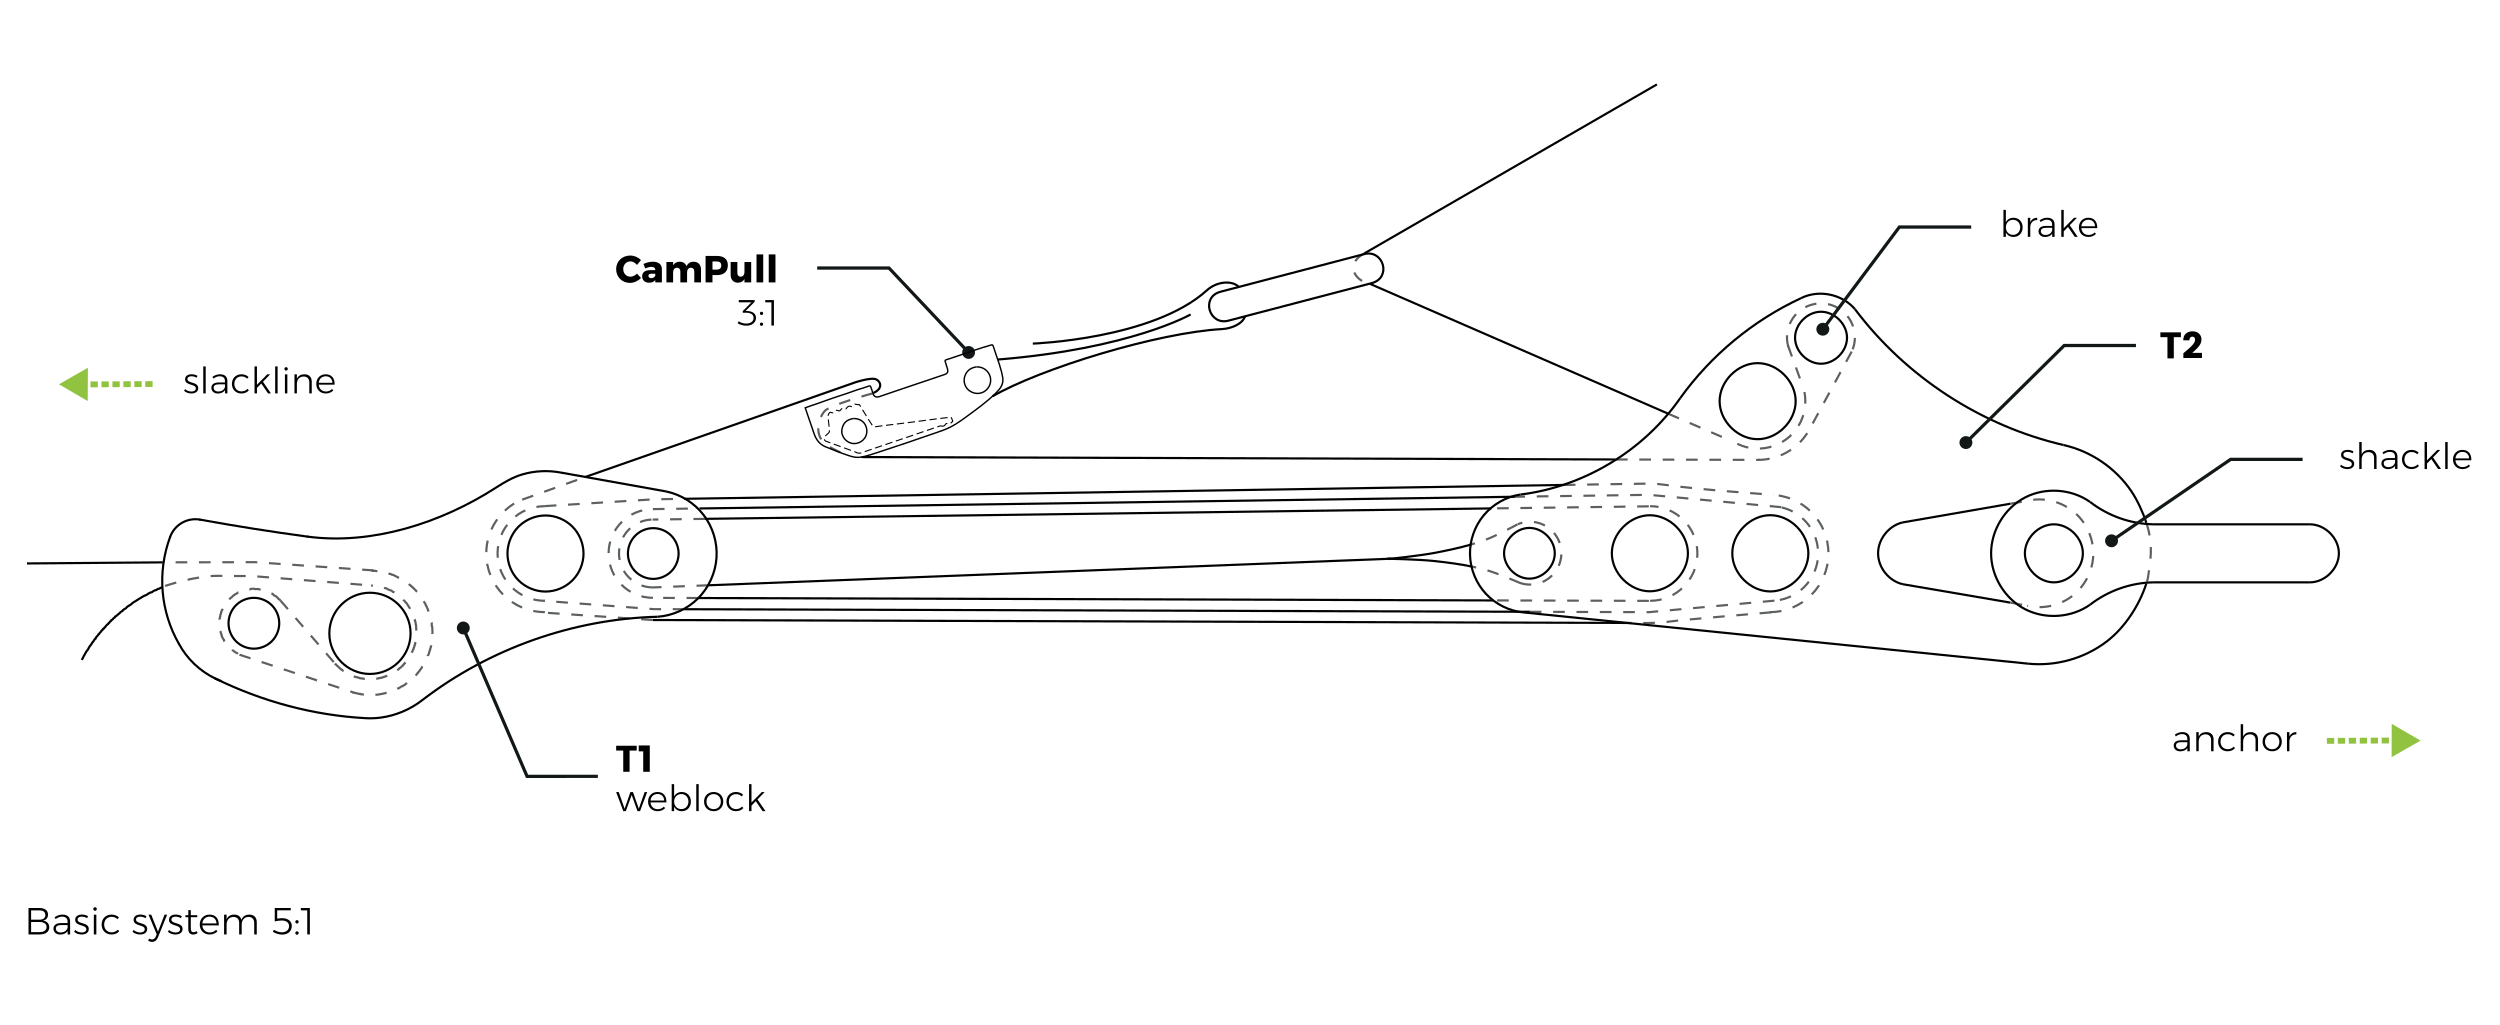 <?xml version="1.0" encoding="UTF-8" standalone="no"?><!DOCTYPE svg PUBLIC "-//W3C//DTD SVG 1.1//EN" "http://www.w3.org/Graphics/SVG/1.1/DTD/svg11.dtd"><svg width="100%" height="100%" viewBox="0 0 927 380" version="1.1" xmlns="http://www.w3.org/2000/svg" xmlns:xlink="http://www.w3.org/1999/xlink" xml:space="preserve" style="fill-rule:evenodd;clip-rule:evenodd;stroke-miterlimit:10;"><g id="g10"><path id="path172" d="M323.573,145.863c0,0 -15.034,4.069 -17.587,6.362c-1.444,1.289 -4.136,6.619 -1.382,10.847c2.085,3.199 10.159,5.875 10.159,5.875" style="fill:none;stroke:#5c6061;stroke-width:0.81px;stroke-dasharray:4.33,4.33;"/><path id="path176" d="M60.79,208.52l-50.787,0.404" style="fill:none;stroke:#010101;stroke-width:0.81px;"/><path id="path178" d="M508.063,105.286l110.532,48.13" style="fill:none;stroke:#010101;stroke-width:0.81px;"/><path id="path180" d="M217.03,176.861l100.364,-35.179c0,0 5.118,-1.638 7.114,-1.153c1.709,0.414 3.445,3.328 -0.655,5.192" style="fill:none;stroke:#010101;stroke-width:0.81px;"/><path id="path182" d="M253.651,184.96l326.203,-5.143" style="fill:none;stroke:#010101;stroke-width:0.81px;"/><path id="path184" d="M567.234,226.851l44.237,0.136l48.88,-4.482" style="fill:none;stroke:#5c6061;stroke-width:0.81px;stroke-dasharray:4.33,4.33;"/><path id="path186" d="M563.52,216.127c6.083,2.088 12.705,-1.143 14.809,-7.221c2.085,-6.094 -1.149,-12.707 -7.226,-14.811c-2.714,-0.932 -5.668,-0.832 -8.304,0.281" style="fill:none;stroke:#5c6061;stroke-width:0.81px;stroke-dasharray:4.33,4.33;"/><path id="path188" d="M611.387,187.75l-58.408,0.772" style="fill:none;stroke:#5c6061;stroke-width:0.81px;stroke-dasharray:4.33,4.33;"/><path id="path190" d="M611.842,222.781c9.691,0 17.55,-7.859 17.55,-17.547c0,-9.696 -7.859,-17.545 -17.55,-17.545" style="fill:none;stroke:#5c6061;stroke-width:0.81px;stroke-dasharray:4.33,4.33;"/><path id="path192" d="M656.256,226.971c11.999,0 21.723,-9.736 21.723,-21.737c0,-12.007 -9.724,-21.74 -21.723,-21.74" style="fill:none;stroke:#5c6061;stroke-width:0.81px;stroke-dasharray:4.33,4.33;"/><path id="path194" d="M611.413,222.802l-57.785,-0.165" style="fill:none;stroke:#5c6061;stroke-width:0.81px;stroke-dasharray:4.33,4.33;"/><path id="path196" d="M561.169,184.198l50.309,-0.715l49.107,4.591" style="fill:none;stroke:#5c6061;stroke-width:0.81px;stroke-dasharray:4.33,4.33;"/><path id="path198" d="M579.855,179.813l31.636,-0.493c0,0 2.658,0 5.791,0.444c13,1.864 40.346,3.711 40.346,3.711" style="fill:none;stroke:#5c6061;stroke-width:0.81px;stroke-dasharray:4.33,4.33;"/><path id="path200" d="M659.974,222.464c9.516,-1.861 15.724,-11.078 13.871,-20.586c-1.43,-7.291 -7.28,-12.9 -14.625,-14.003" style="fill:none;stroke:#5c6061;stroke-width:0.81px;stroke-dasharray:4.33,4.33;"/><path id="path202" d="M562.7,194.436c0,0 -7.903,4.285 -12.114,5.815c-1.639,0.593 -3.288,1.127 -4.968,1.612" style="fill:none;stroke:#5c6061;stroke-width:0.81px;stroke-dasharray:4.33,4.33;"/><path id="path204" d="M563.668,216.185c0,0 -8.563,-3.738 -13.048,-4.962c-1.553,-0.42 -3.096,-0.782 -4.662,-1.105" style="fill:none;stroke:#5c6061;stroke-width:0.81px;stroke-dasharray:4.33,4.33;"/><path id="path206" d="M644.186,164.562c8.71,4.255 19.22,0.632 23.471,-8.067c1.924,-3.965 2.295,-8.508 1.027,-12.735" style="fill:none;stroke:#5c6061;stroke-width:0.81px;stroke-dasharray:4.33,4.33;"/><path id="path208" d="M651.875,170.529c8.288,0 15.841,-4.693 19.5,-12.131" style="fill:none;stroke:#5c6061;stroke-width:0.81px;stroke-dasharray:4.33,4.33;"/><path id="path210" d="M599.194,170.376l53.149,0.146" style="fill:none;stroke:#5c6061;stroke-width:0.81px;stroke-dasharray:4.33,4.33;"/><path id="path212" d="M663.114,128.606c-1.937,-6.679 1.898,-13.664 8.567,-15.603c6.682,-1.945 13.663,1.893 15.606,8.566c0.936,3.204 0.559,6.644 -1.046,9.572" style="fill:none;stroke:#5c6061;stroke-width:0.81px;stroke-dasharray:4.33,4.33;"/><path id="path214" d="M686.598,130.37l-15.515,28.608" style="fill:none;stroke:#5c6061;stroke-width:0.81px;stroke-dasharray:4.33,4.33;"/><path id="path216" d="M662.964,128.116l5.636,15.457" style="fill:none;stroke:#5c6061;stroke-width:0.81px;stroke-dasharray:4.33,4.33;"/><path id="path218" d="M618.595,153.418l23.543,10.164" style="fill:none;stroke:#5c6061;stroke-width:0.81px;stroke-dasharray:4.33,4.33;"/><path id="path220" d="M656.763,227.048c0,0 -34.573,2.905 -37.518,3.404c-2.931,0.503 -7.832,0.561 -7.832,0.561l-6.803,-0.015" style="fill:none;stroke:#5c6061;stroke-width:0.81px;stroke-dasharray:4.33,4.33;"/><path id="path222" d="M505.809,94.087c-3.965,1.859 -5.137,5.685 -2.597,8.575c1.127,1.284 2.847,2.218 4.851,2.624" style="fill:none;stroke:#5c6061;stroke-width:0.81px;stroke-dasharray:4.33,4.33;"/><path id="path224" d="M604.61,230.996l-362.548,-1.097" style="fill:none;stroke:#010101;stroke-width:0.81px;"/><path id="path226" d="M259.372,188.538l302.277,-4.344" style="fill:none;stroke:#010101;stroke-width:0.81px;"/><path id="path228" d="M552.978,188.522l-291.536,3.868" style="fill:none;stroke:#010101;stroke-width:0.81px;"/><path id="path230" d="M515.891,207.158c-101.426,3.924 -157.725,6.158 -253.294,9.867" style="fill:none;stroke:#010101;stroke-width:0.81px;"/><path id="path232" d="M262.596,217.023c-6.621,0.263 -13.444,0.518 -20.48,0.799" style="fill:none;stroke:#5c6061;stroke-width:0.81px;stroke-dasharray:4.33,4.33;"/><path id="path234" d="M242.112,217.814c-6.952,0 -12.589,-5.633 -12.589,-12.583c0,-6.949 5.637,-12.585 12.589,-12.585" style="fill:none;stroke:#5c6061;stroke-width:0.81px;stroke-dasharray:4.33,4.33;"/><path id="path236" d="M202.042,222.781c-9.688,0 -17.55,-7.859 -17.55,-17.547c0,-9.696 7.862,-17.545 17.55,-17.545" style="fill:none;stroke:#5c6061;stroke-width:0.81px;stroke-dasharray:4.33,4.33;"/><path id="path238" d="M202.042,226.971c-12.003,0 -21.734,-9.736 -21.734,-21.737c0,-8.58 5.04,-16.351 12.875,-19.847" style="fill:none;stroke:#5c6061;stroke-width:0.81px;stroke-dasharray:4.33,4.33;"/><path id="path240" d="M242.112,221.668c-9.084,0 -16.445,-7.358 -16.445,-16.434c0,-9.084 7.361,-16.445 16.445,-16.445" style="fill:none;stroke:#5c6061;stroke-width:0.81px;stroke-dasharray:4.33,4.33;"/><path id="path242" d="M253.789,225.9l-11.478,-0.035l-40.69,-3.075" style="fill:none;stroke:#5c6061;stroke-width:0.81px;stroke-dasharray:4.33,4.33;"/><path id="path244" d="M242.062,229.898l-40.687,-2.762" style="fill:none;stroke:#5c6061;stroke-width:0.81px;stroke-dasharray:4.33,4.33;"/><path id="path246" d="M193.618,185.277l23.414,-8.415" style="fill:none;stroke:#5c6061;stroke-width:0.81px;stroke-dasharray:4.33,4.33;"/><path id="path248" d="M201.984,187.668l40.682,-2.538l10.985,-0.17" style="fill:none;stroke:#5c6061;stroke-width:0.81px;stroke-dasharray:4.33,4.33;"/><path id="path250" d="M242.078,188.779l16.81,-0.241" style="fill:none;stroke:#5c6061;stroke-width:0.81px;stroke-dasharray:4.33,4.33;"/><path id="path252" d="M261.443,192.389l-19.427,0.266" style="fill:none;stroke:#5c6061;stroke-width:0.81px;stroke-dasharray:4.33,4.33;"/><path id="path254" d="M258.888,221.744l-16.827,-0.049" style="fill:none;stroke:#5c6061;stroke-width:0.81px;stroke-dasharray:4.33,4.33;"/><path id="path256" d="M553.628,222.639l-294.74,-0.894" style="fill:none;stroke:#010101;stroke-width:0.81px;"/><path id="path258" d="M567.234,226.851l-313.444,-0.953" style="fill:none;stroke:#010101;stroke-width:0.81px;"/><path id="path260" d="M545.62,201.863c-4.363,1.278 -8.84,2.218 -13.288,3.079c-5.814,1.127 -17.604,2.351 -17.604,2.351" style="fill:none;stroke:#010101;stroke-width:0.81px;"/><path id="path262" d="M545.961,210.118c-4.594,-0.954 -9.266,-1.56 -13.926,-2.067c-5.88,-0.647 -17.729,-0.886 -17.729,-0.886" style="fill:none;stroke:#010101;stroke-width:0.81px;"/><path id="path264" d="M705.578,216.632c-5.167,-1.162 -9.184,-6.175 -9.184,-11.461c0,-5.295 4.017,-10.314 9.184,-11.473" style="fill:none;stroke:#010101;stroke-width:0.81px;"/><path id="path266" d="M745.417,186.782l8.495,-1.468" style="fill:none;stroke:#5c6061;stroke-width:0.81px;stroke-dasharray:4.33,4.33;"/><path id="path268" d="M753.912,185.314c5.759,-0.663 11.785,1.333 16.003,5.311c4.219,3.984 6.565,9.869 6.247,15.671c-0.332,5.79 -3.328,11.372 -7.969,14.85c-4.641,3.496 -10.849,4.796 -16.504,3.482" style="fill:none;stroke:#5c6061;stroke-width:0.81px;stroke-dasharray:4.33,4.33;"/><path id="path270" d="M745.553,223.461l6.136,1.167" style="fill:none;stroke:#5c6061;stroke-width:0.81px;stroke-dasharray:4.33,4.33;"/><path id="path272" d="M557.704,205.169c0,-4.926 4.482,-9.42 9.409,-9.42c4.929,0 9.411,4.494 9.401,9.42c0,4.913 -4.48,9.393 -9.401,9.393c-4.927,0 -9.401,-4.48 -9.409,-9.393Z" style="fill:none;stroke:#010101;stroke-width:0.81px;"/><path id="path274" d="M752.053,246.088l-187.078,-18.994" style="fill:none;stroke:#010101;stroke-width:0.81px;"/><path id="path276" d="M765.177,165.025c10.107,2.259 19.292,8.505 25.096,17.079c2.223,3.282 4.401,7.992 5.59,11.768" style="fill:none;stroke:#010101;stroke-width:0.81px;"/><path id="path278" d="M667.852,110.547c6.546,-3.288 15.23,-1.509 19.955,4.079" style="fill:none;stroke:#010101;stroke-width:0.81px;"/><path id="path280" d="M765.177,165.025c-30.596,-7.117 -58.494,-25.29 -77.37,-50.396" style="fill:none;stroke:#010101;stroke-width:0.81px;"/><path id="path282" d="M623.061,147.58c11.44,-15.909 27.027,-28.795 44.791,-37.034" style="fill:none;stroke:#010101;stroke-width:0.81px;"/><path id="path284" d="M623.061,147.58c-13.579,19.525 -35.69,32.885 -59.283,35.796" style="fill:none;stroke:#010101;stroke-width:0.81px;"/><path id="path286" d="M564.975,227.098c-5.289,-0.507 -10.359,-3.007 -13.986,-6.899c-3.624,-3.878 -5.772,-9.116 -5.909,-14.435c-0.144,-5.309 1.708,-10.652 5.116,-14.723c3.406,-4.078 8.33,-6.868 13.581,-7.67" style="fill:none;stroke:#010101;stroke-width:0.81px;"/><path id="path288" d="M665.603,125.25c-0.012,-5.06 4.583,-9.653 9.633,-9.653c5.051,0 9.646,4.593 9.64,9.653c-0.013,5.037 -4.602,9.62 -9.64,9.62c-5.031,0 -9.626,-4.583 -9.633,-9.62Z" style="fill:none;stroke:#010101;stroke-width:0.81px;"/><path id="path290" d="M637.634,148.757c0,-7.391 6.714,-14.108 14.098,-14.108c7.391,0 14.099,6.717 14.099,14.108c0,7.385 -6.708,14.094 -14.099,14.094c-7.384,0 -14.098,-6.709 -14.098,-14.094Z" style="fill:none;stroke:#010101;stroke-width:0.81px;"/><path id="path292" d="M642.333,205.169c-0.026,-7.394 6.702,-14.137 14.099,-14.137c7.397,0 14.118,6.743 14.105,14.137c0.012,7.391 -6.708,14.138 -14.105,14.138c-7.397,0 -14.125,-6.747 -14.099,-14.138Z" style="fill:none;stroke:#010101;stroke-width:0.81px;"/><path id="path294" d="M597.67,205.169c-0.012,-7.391 6.714,-14.118 14.1,-14.118c7.391,0 14.112,6.727 14.112,14.118c-0.013,7.38 -6.721,14.084 -14.112,14.084c-7.381,0 -14.1,-6.704 -14.1,-14.084Z" style="fill:none;stroke:#010101;stroke-width:0.81px;"/><path id="path308" d="M243.879,228.689c-31.376,0.808 -62.409,11.793 -87.299,30.919c-4.435,3.459 -9.792,5.72 -15.355,6.473c-1.885,0.255 -3.79,0.322 -5.717,0.216c-19.4,-1.065 -38.245,-6.183 -55.678,-14.695" style="fill:none;stroke:#010101;stroke-width:0.81px;"/><path id="path310" d="M208.382,175.309l38.545,6.911" style="fill:none;stroke:#010101;stroke-width:0.81px;"/><path id="path312" d="M251.625,205.249c0,-2.465 -1.012,-4.913 -2.751,-6.649c-1.739,-1.748 -4.19,-2.763 -6.652,-2.763c-2.457,0 -4.902,1.015 -6.641,2.763c-1.738,1.736 -2.754,4.184 -2.754,6.649c0,2.451 1.016,4.902 2.754,6.646c1.739,1.73 4.184,2.76 6.641,2.76c2.462,0 4.913,-1.03 6.652,-2.76c1.739,-1.744 2.751,-4.195 2.751,-6.646Z" style="fill:none;stroke:#010101;stroke-width:0.81px;"/><path id="path314" d="M243.879,228.689c5.601,-0.395 11.044,-2.876 15.009,-6.865c3.96,-3.99 6.43,-9.441 6.796,-15.045c0.371,-5.611 -1.365,-11.331 -4.77,-15.797c-3.413,-4.469 -8.483,-7.644 -13.983,-8.765" style="fill:none;stroke:#010101;stroke-width:0.81px;"/><path id="path316" d="M103.542,231.102c0.01,-2.473 -1.005,-4.91 -2.743,-6.662c-1.747,-1.747 -4.195,-2.76 -6.657,-2.76c-2.467,0 -4.916,1.013 -6.655,2.76c-1.741,1.752 -2.748,4.189 -2.748,6.662c0,2.464 1.007,4.91 2.748,6.66c1.739,1.747 4.188,2.762 6.655,2.762c2.462,0 4.91,-1.015 6.657,-2.762c1.738,-1.75 2.754,-4.196 2.743,-6.66Z" style="fill:none;stroke:#010101;stroke-width:0.81px;"/><path id="path320" d="M216.369,205.249c0,-3.694 -1.516,-7.37 -4.13,-9.986c-2.608,-2.603 -6.281,-4.125 -9.975,-4.125c-3.683,0 -7.356,1.522 -9.977,4.125c-2.605,2.616 -4.117,6.292 -4.117,9.986c0,3.688 1.512,7.358 4.117,9.966c2.621,2.608 6.294,4.133 9.977,4.133c3.694,0 7.367,-1.525 9.975,-4.133c2.614,-2.608 4.13,-6.278 4.13,-9.966Z" style="fill:none;stroke:#010101;stroke-width:0.81px;"/><path id="path322" d="M124.215,246.011l0.124,0.241l0.252,0.108l0.128,0.236l0.124,0.113l0.25,0.225l0.13,0.114l0.246,0.225l0.127,0.116l0.133,0.117l0.249,0.225l0.379,0.355l0.127,0.102l0.242,0.106l0.373,0.352l0.128,0.106l0.241,0.111l0.252,0.114l0.127,0.105l0.252,0.236l0.238,0.105l0.125,0.117l0.252,0.108l0.247,0.114l0.119,0.111l0.243,0.109l0.252,0.108l0.241,0.103l0.13,0.119l0.494,0.216l0.24,-0.02l0.241,0.114l0.123,0.111l0.241,0.106l0.257,0.108l0.241,-0.01l0.485,0.22l0.243,-0.01l0.239,0.111l0.244,-0.01l0.124,0.114l0.249,0.114l0.233,-0.025l0.252,0.111l0.474,-0.02l0.242,0.105l0.243,-0.007l0.254,0.105l0.715,-0.035l0.242,0.108l1.202,-0.062l0.244,0.108l1.2,-0.051l0.233,-0.138l1.192,-0.063l0.232,-0.127l0.485,-0.025l0.233,-0.136l0.474,-0.017l0.244,-0.133l0.23,-0.012l0.233,-0.133l0.127,-0.01l0.233,-0.124l0.23,-0.02l0.233,-0.133l0.244,-0.127l0.236,-0.015l0.232,-0.125l0.234,-0.132l0.243,-0.008l0.23,-0.14l0.119,-0.125l0.23,-0.13l0.239,-0.01l0.469,-0.268l0.119,-0.125l0.232,-0.13l0.469,-0.267l0.103,-0.128l0.246,-0.13l0.23,-0.127l0.233,-0.133l0.111,-0.125l0.23,-0.137l0.244,-0.139l0.109,-0.119l0.235,-0.252l0.103,-0.124l0.235,-0.123l0.23,-0.141l0.35,-0.373l0.105,-0.127l0.234,-0.136l0.111,-0.249l0.233,-0.127l0.111,-0.252l0.111,-0.125l0.23,-0.132l0.108,-0.241l0.236,-0.139l0.111,-0.24l0.114,-0.125l0.233,-0.258l0.108,-0.124l0.106,-0.247l0.116,-0.124l0.222,-0.252l0.122,-0.252l0.106,-0.124l0.106,-0.242l0.108,-0.249l0.113,-0.127l0.109,-0.241l0.111,-0.252l0.116,-0.13l0.106,-0.238l0.108,-0.253l0.109,-0.24l0.119,-0.125l0.106,-0.249l0.108,-0.244l0.111,-0.254l0.103,-0.239l0.119,-0.127l-0.012,-0.241l0.111,-0.257l0.216,-0.483l-0.012,-0.235l0.108,-0.255l0.109,-0.124l-0.01,-0.247l0.108,-0.238l-0.005,-0.241l0.104,-0.243l-0.008,-0.239l0.109,-0.255l-0.005,-0.241l0.106,-0.246l-0.03,-0.482l0.113,-0.236l-0.04,-0.734l0.108,-0.238l-0.181,-3.605l-0.125,-0.233l-0.038,-0.723l-0.132,-0.233l-0.008,-0.244l-0.132,-0.232l-0.018,-0.36l-0.137,-0.234l-0.01,-0.243l-0.122,-0.233l-0.02,-0.235l-0.124,-0.234l-0.136,-0.232l-0.01,-0.247l-0.136,-0.23l-0.135,-0.241l-0.005,-0.233l-0.127,-0.119l-0.133,-0.241l-0.122,-0.228l-0.023,-0.241l-0.124,-0.228l-0.138,-0.243l-0.125,-0.114l-0.132,-0.23l-0.125,-0.246l-0.133,-0.23l-0.127,-0.103l-0.135,-0.25l-0.128,-0.227l-0.132,-0.235l-0.128,-0.123l-0.13,-0.227l-0.125,-0.238l-0.13,-0.111l-0.132,-0.234l-0.246,-0.11l-0.263,-0.464l-0.379,-0.352l-0.125,-0.1l-0.127,-0.233l-0.252,-0.122l-0.13,-0.23l-0.124,-0.108l-0.242,-0.119l-0.137,-0.233l-0.244,-0.103l-0.133,-0.236l-0.244,-0.111l-0.122,-0.111l-0.257,-0.228l-0.122,-0.116l-0.243,-0.111l-0.125,-0.119l-0.26,-0.214l-0.125,-0.116l-0.481,-0.223l-0.128,-0.111l-0.255,-0.108l-0.241,-0.106l-0.124,-0.116l-0.25,-0.23l-0.238,-0.111l-0.252,-0.112l-0.119,0.008l-0.249,-0.106l-0.485,-0.217l-0.255,-0.106l-0.124,-0.119l-0.242,-0.111l-0.251,-0.1l-0.236,0.005l-0.244,-0.105l-0.246,-0.111l-0.116,0.01l-0.249,-0.117l-0.244,-0.111l-0.241,0.025l-0.247,-0.108l-0.238,0.005l-0.244,-0.106l-0.244,0.007l-0.241,-0.103l-0.241,0.005l-0.252,-0.109l-0.232,0.02l-0.25,-0.119l-0.717,0.041l-0.242,-0.106l-0.717,0.03" style="fill:none;stroke:#5c6061;stroke-width:0.81px;stroke-dasharray:4.33,4.33;"/><path id="path324" d="M103.876,222.657l-0.204,-0.358l-0.39,-0.173l-0.202,-0.354l-0.596,-0.54l-0.201,-0.173l-0.766,-0.341l-0.206,-0.358l-0.387,-0.171l-0.198,-0.176l-0.769,-0.335l-0.387,-0.16l-0.195,-0.179l-0.39,-0.174l-0.371,0.023l-0.39,-0.166l-0.385,-0.168l-0.382,0.013l-0.387,-0.171l-0.385,-0.157l-0.563,0.027l-0.387,-0.173l-1.13,0.056l-0.387,-0.156l-1.127,0.054l-0.368,0.202l-1.129,0.049l-0.372,0.209l-0.371,0.022l-0.368,0.192l-0.382,0.03l-0.365,0.198l-0.374,0.01l-0.737,0.417l-0.374,0.02l-0.181,0.195l-0.369,0.211l-0.362,0.198l-0.371,0.2l-0.182,0.195l-0.365,0.211l-0.357,0.385l-0.179,0.198l-0.364,0.208l-0.184,0.198l-0.357,0.387l-0.181,0.198l-0.371,0.206l-0.163,0.373l-0.539,0.591l-0.171,0.382l-0.181,0.192l-0.168,0.382l-0.181,0.195l-0.174,0.382l-0.157,0.376l-0.176,0.388l-0.176,0.189l-0.171,0.385l-0.167,0.381l0.02,0.369l-0.177,0.39l-0.167,0.371l0.02,0.379l-0.174,0.38l0.023,0.373l-0.174,0.377l0.046,0.936l-0.171,0.372l0.071,1.487l0.206,0.371l0.059,1.113l0.203,0.362l0.027,0.374l0.209,0.361l0.015,0.368l0.209,0.357l0.017,0.385l0.206,0.349l0.206,0.374l0.206,0.357l0.195,0.179l0.015,0.366l0.211,0.369l0.203,0.351l0.385,0.177l0.208,0.371l0.198,0.355l0.206,0.178l0.205,0.358l0.383,0.173l0.213,0.357l0.193,0.182l0.393,0.344l0.2,0.184l0.385,0.171l0.208,0.17l0.396,0.361l0.378,0.165l0.201,0.173l0.384,0.165l0.201,0.181" style="fill:none;stroke:#5c6061;stroke-width:0.81px;stroke-dasharray:4.33,4.33;"/><path id="path326" d="M103.918,222.598l20.099,23.222" style="fill:none;stroke:#5c6061;stroke-width:0.81px;stroke-dasharray:4.33,4.33;"/><path id="path328" d="M88.787,242.755l42.266,14.011" style="fill:none;stroke:#5c6061;stroke-width:0.81px;stroke-dasharray:4.33,4.33;"/><path id="path330" d="M61.214,217.27c0,0 11.426,-3.891 19.808,-3.745c4.179,0.074 12.54,0.086 12.54,0.086l44.393,3.502" style="fill:none;stroke:#5c6061;stroke-width:0.81px;stroke-dasharray:4.33,4.33;"/><path id="path332" d="M130.814,256.742l0.262,0.116l0.255,-0.023l0.26,0.117l0.254,-0.007l0.26,0.119l0.255,-0.015l0.528,0.233l0.507,-0.032l0.135,0.127l0.255,-0.012l0.257,0.113l0.509,-0.027l0.263,0.114l0.509,-0.018l0.26,0.106l0.761,-0.032l0.271,0.114l3.824,-0.188l0.241,-0.143l0.769,-0.038l0.241,-0.139l0.507,-0.015l0.252,-0.146l0.512,-0.027l0.246,-0.141l0.252,-0.01l0.257,-0.143l0.507,-0.022l0.241,-0.144l0.252,-0.138l0.257,-0.012l0.122,-0.133l0.249,-0.015l0.252,-0.135l0.249,-0.02l0.254,-0.13l0.496,-0.292l0.258,-0.008l0.251,-0.138l0.114,-0.138l0.25,-0.144l0.254,-0.01l0.249,-0.14l0.254,-0.133l0.114,-0.138l0.499,-0.288l0.243,-0.132l0.26,-0.023l0.122,-0.13l0.252,-0.138l0.495,-0.282l0.117,-0.135l0.241,-0.271l0.257,-0.144l0.117,-0.124l0.496,-0.29l0.119,-0.132l0.252,-0.141l0.124,-0.13l0.244,-0.269l0.247,-0.143l0.116,-0.133l0.252,-0.143l0.106,-0.26l0.257,-0.146l0.121,-0.13l0.247,-0.269l0.119,-0.141l0.249,-0.13l0.114,-0.273l0.238,-0.133l0.127,-0.133l0.241,-0.265l0.117,-0.135l0.119,-0.271l0.246,-0.139l0.122,-0.262l0.119,-0.138l0.242,-0.263l0.121,-0.13l0.114,-0.268l0.116,-0.135l0.244,-0.269l0.127,-0.135l0.106,-0.26l0.117,-0.263l0.124,-0.135l0.244,-0.263l0.113,-0.26l0.12,-0.138l0.119,-0.268l0.114,-0.26l0.119,-0.138l0.233,-0.512l0.119,-0.141l0.116,-0.268l0.35,-0.783l0.114,-0.138l0.113,-0.257l0.117,-0.263l-0.01,-0.252l0.116,-0.268l0.119,-0.135l0.108,-0.263l0.114,-0.26l0,-0.257l0.223,-0.52l-0.005,-0.258l0.121,-0.14l0.109,-0.258l-0.01,-0.26l0.233,-0.52l-0.015,-0.26l0.116,-0.257l-0.007,-0.268l0.103,-0.255l-0.01,-0.252l0.119,-0.27l-0.027,-0.512l0.116,-0.255l-0.027,-0.512l0.116,-0.141l-0.02,-0.501l0.109,-0.276l-0.063,-1.264l0.114,-0.277l-0.103,-2.299l-0.149,-0.258l-0.059,-1.27l-0.144,-0.251l-0.015,-0.51l-0.144,-0.252l-0.025,-0.506l-0.138,-0.252l-0.028,-0.518l-0.14,-0.251l-0.008,-0.252l-0.143,-0.26l-0.01,-0.247l-0.144,-0.249l-0.013,-0.265l-0.141,-0.238l-0.132,-0.253l-0.005,-0.132l-0.152,-0.241l-0.005,-0.258l-0.143,-0.256l-0.13,-0.253l-0.147,-0.249l-0.01,-0.243l-0.143,-0.263l-0.136,-0.12l-0.138,-0.243l-0.01,-0.26l-0.146,-0.244l-0.133,-0.257l-0.135,-0.122l-0.144,-0.246l-0.135,-0.252l-0.141,-0.252l-0.141,-0.246l-0.127,-0.117l-0.292,-0.509l-0.134,-0.122l-0.132,-0.247l-0.141,-0.243l-0.138,-0.255l-0.13,-0.122l-0.146,-0.257l-0.136,-0.114l-0.268,-0.24l-0.138,-0.25l-0.132,-0.124l-0.136,-0.252l-0.138,-0.117l-0.266,-0.252l-0.143,-0.244l-0.127,-0.124l-0.274,-0.241l-0.135,-0.125l-0.136,-0.254l-0.254,-0.106l-0.138,-0.13l-0.144,-0.244l-0.263,-0.119l-0.138,-0.249l-0.26,-0.114l-0.141,-0.24l-0.257,-0.12l-0.13,-0.124l-0.274,-0.244l-0.135,-0.127l-0.255,-0.104l-0.132,-0.132l-0.274,-0.238l-0.132,-0.125l-0.26,-0.122l-0.138,-0.111l-0.271,-0.238l-0.26,-0.119l-0.13,-0.125l-0.523,-0.236l-0.135,-0.119l-0.52,-0.233l-0.133,-0.122l-0.254,-0.124l-0.266,-0.106l-0.26,-0.111l-0.132,-0.128l-0.523,-0.24l-0.269,-0.106l-0.132,-0.122l-0.783,-0.355l-0.243,0.02l-0.266,-0.108l-0.135,-0.13l-0.257,-0.112l-0.257,0.013l-0.523,-0.238l-0.25,0.012l-0.273,-0.121l-0.257,-0.106l-0.13,0l-0.255,-0.114l-0.255,0.025l-0.267,-0.119l-0.247,0.008l-0.263,-0.117l-0.262,0.015l-0.263,-0.116l-0.241,0.008l-0.263,-0.114l-0.511,0.027l-0.264,-0.116l-0.511,0.025l-0.255,-0.111l-1.021,0.043l-0.265,-0.111l-0.252,0.01" style="fill:none;stroke:#5c6061;stroke-width:0.81px;stroke-dasharray:4.33,4.33;"/><path id="path334" d="M138.613,211.516l-44.097,-3.062l-34.478,0.07" style="fill:none;stroke:#5c6061;stroke-width:0.81px;stroke-dasharray:4.33,4.33;"/><path id="path336" d="M705.578,216.632l39.897,6.828" style="fill:none;stroke:#010101;stroke-width:0.81px;"/><path id="path338" d="M705.578,193.698l39.839,-6.919" style="fill:none;stroke:#010101;stroke-width:0.81px;"/><path id="path340" d="M795.831,216.452c-2.548,7.968 -7.95,16.256 -14.58,21.347c-8.216,6.31 -18.882,9.339 -29.198,8.288" style="fill:none;stroke:#010101;stroke-width:0.81px;"/><path id="path342" d="M796.032,194.338c1.918,6.108 1.807,11.078 0.78,17.399c-0.325,1.969 -0.156,2.18 -0.76,4.079" style="fill:none;stroke:#5c6061;stroke-width:0.81px;stroke-dasharray:4.33,4.33;"/><path id="path344" d="M319.429,169.479l279.622,0.897" style="fill:none;stroke:#010101;stroke-width:0.81px;"/><path id="path346" d="M505.825,94.008l108.552,-62.711" style="fill:none;stroke:#010101;stroke-width:0.81px;"/><path id="path348" d="M772.327,205.177c0,-5.641 -5.122,-10.757 -10.751,-10.757c-5.616,0 -10.751,5.116 -10.751,10.757c0,5.625 5.135,10.76 10.751,10.76c5.629,0 10.751,-5.135 10.751,-10.76Z" style="fill:none;stroke:#010101;stroke-width:0.81px;"/><path id="path350" d="M775.05,186.161c6.715,5.2 15.145,8.149 23.628,8.26" style="fill:none;stroke:#010101;stroke-width:0.81px;"/><path id="path352" d="M798.678,215.934c-8.489,0.103 -16.913,3.052 -23.634,8.255" style="fill:none;stroke:#010101;stroke-width:0.81px;"/><path id="path354" d="M798.678,194.42l57.837,0" style="fill:none;stroke:#010101;stroke-width:0.81px;"/><path id="path356" d="M798.678,215.934l57.837,0" style="fill:none;stroke:#010101;stroke-width:0.81px;"/><path id="path358" d="M775.05,186.161c-6.922,-4.919 -16.62,-5.59 -24.16,-1.696c-7.547,3.897 -12.591,12.212 -12.591,20.711c0,8.496 5.044,16.807 12.591,20.707c7.54,3.893 17.238,3.215 24.16,-1.695" style="fill:none;stroke:#010101;stroke-width:0.81px;"/><path id="path360" d="M856.521,215.934c5.616,-0.02 10.738,-5.135 10.738,-10.76c0,-5.631 -5.122,-10.753 -10.738,-10.753" style="fill:none;stroke:#010101;stroke-width:0.81px;"/><path id="path362" d="M505.777,94.23l-53.142,13.929c-7.57,1.972 -4.239,12.605 2.816,10.755l53.146,-13.918c7.597,-1.991 4.393,-12.651 -2.82,-10.766Z" style="fill:none;stroke:#010101;stroke-width:0.81px;"/><path id="path364" d="M382.972,127.408c0,0 44.46,-1.588 64.517,-19.739c3.695,-3.345 9.209,-3.8 11.798,-1.346m2.413,10.907c-1.116,3.171 -5.509,4.625 -8.501,4.788c-23.747,1.267 -67.346,14.609 -85.189,24.936m1.959,-13.636c49.389,-3.985 71.516,-16.725 71.516,-16.725" style="fill:none;stroke:#010101;stroke-width:0.81px;"/><path id="path366" d="M30.761,143.645l-0.013,-2.166l1.455,-0.01l0.012,2.166l-1.454,0.01l0,0Zm2.809,-0.017l-0.015,-2.167l2.708,-0.017l0.013,2.166l-2.708,0.018l0.002,0Zm4.062,-0.026l-0.013,-2.167l2.709,-0.017l0.012,2.166l-2.708,0.018l0,0Zm4.062,-0.026l-0.012,-2.167l2.708,-0.017l0.013,2.166l-2.709,0.018l0,0Zm4.063,-0.026l-0.013,-2.167l2.708,-0.017l0.015,2.166l-2.708,0.018l-0.002,0Zm4.062,-0.026l-0.012,-2.167l2.708,-0.017l0.015,2.166l-2.709,0.018l-0.002,0l0,0Zm4.063,-0.026l-0.013,-2.167l2.708,-0.017l0.013,2.166l-2.708,0.018Z" style="fill:#92c340;"/><path id="path368" d="M32.592,136.361l-10.742,6.132l10.684,6.223l0.058,-12.355l0,0Z" style="fill:#92c340;fill-rule:nonzero;"/><path id="path392" d="M730.272,164.107c0,-0.72 -0.579,-1.3 -1.294,-1.3c-0.715,0 -1.3,0.58 -1.3,1.3c0,0.715 0.585,1.295 1.3,1.295c0.715,0 1.294,-0.58 1.294,-1.295" style="fill:#121718;fill-rule:nonzero;"/><path id="path394" d="M731.357,164.168l-0.007,0.06l0,0.061l-0.008,0.06l-0.007,0.06l-0.008,0.059l-0.012,0.059l-0.008,0.058l-0.012,0.058l-0.02,0.058l-0.013,0.056l-0.012,0.057l-0.02,0.056l-0.02,0.054l-0.02,0.055l-0.026,0.054l-0.02,0.052l-0.026,0.053l-0.026,0.052l-0.026,0.051l-0.026,0.051l-0.033,0.049l-0.032,0.049l-0.026,0.047l-0.033,0.047l-0.039,0.046l-0.032,0.046l-0.033,0.045l-0.039,0.043l-0.039,0.042l-0.039,0.043l-0.039,0.04l-0.039,0.04l-0.045,0.039l-0.039,0.038l-0.046,0.036l-0.045,0.036l-0.046,0.035l-0.045,0.033l-0.046,0.034l-0.045,0.031l-0.052,0.03l-0.052,0.03l-0.046,0.028l-0.052,0.027l-0.052,0.025l-0.052,0.025l-0.052,0.023l-0.058,0.022l-0.052,0.02l-0.059,0.02l-0.052,0.018l-0.058,0.017l-0.059,0.015l-0.052,0.013l-0.058,0.012l-0.059,0.013l-0.058,0.01l-0.065,0.007l-0.059,0.008l-0.058,0.005l-0.059,0.005l-0.065,0.002l-0.058,0.001l-0.059,-0.001l-0.065,-0.002l-0.058,-0.005l-0.059,-0.005l-0.058,-0.008l-0.059,-0.007l-0.065,-0.01l-0.058,-0.013l-0.052,-0.012l-0.059,-0.013l-0.058,-0.015l-0.059,-0.017l-0.052,-0.018l-0.058,-0.02l-0.052,-0.02l-0.052,-0.022l-0.059,-0.023l-0.052,-0.025l-0.052,-0.026l-0.045,-0.027l-0.052,-0.028l-0.052,-0.029l-0.046,-0.03l-0.052,-0.032l-0.045,-0.032l-0.046,-0.034l-0.045,-0.034l-0.046,-0.036l-0.039,-0.037l-0.045,-0.037l-0.039,-0.039l-0.046,-0.04l-0.039,-0.041l-0.039,-0.042l-0.039,-0.042l-0.032,-0.043l-0.039,-0.045l-0.033,-0.045l-0.032,-0.046l-0.033,-0.047l-0.032,-0.048l-0.033,-0.048l-0.026,-0.05l-0.032,-0.051l-0.026,-0.05l-0.026,-0.052l-0.026,-0.052l-0.02,-0.054l-0.026,-0.054l-0.02,-0.054l-0.02,-0.055l-0.02,-0.056l-0.013,-0.056l-0.02,-0.058l-0.012,-0.057l-0.013,-0.058l-0.007,-0.059l-0.013,-0.059l-0.007,-0.059l-0.008,-0.06l-0.007,-0.06l-0.008,-0.06l0,-0.244l0.023,-0.18l0.015,-0.119l0.025,-0.117l0.012,-0.058l0.02,-0.057l0.013,-0.056l0.02,-0.056l0.02,-0.055l0.02,-0.055l0.026,-0.054l0.02,-0.054l0.026,-0.052l0.052,-0.103l0.026,-0.05l0.032,-0.05l0.033,-0.049l0.026,-0.047l0.032,-0.048l0.039,-0.046l0.033,-0.045l0.039,-0.045l0.032,-0.043l0.039,-0.043l0.039,-0.042l0.039,-0.041l0.039,-0.039l0.046,-0.039l0.039,-0.038l0.045,-0.037l0.046,-0.036l0.045,-0.035l0.046,-0.033l0.045,-0.033l0.052,-0.031l0.046,-0.031l0.052,-0.029l0.045,-0.028l0.052,-0.027l0.052,-0.026l0.052,-0.025l0.059,-0.022l0.052,-0.023l0.052,-0.02l0.058,-0.02l0.052,-0.017l0.059,-0.018l0.117,-0.03l0.052,-0.012l0.058,-0.013l0.065,-0.01l0.117,-0.015l0.117,-0.01l0.065,-0.002l0.059,-0.001l0.058,0.001l0.065,0.002l0.059,0.005l0.058,0.005l0.059,0.008l0.065,0.007l0.058,0.01l0.059,0.013l0.058,0.012l0.052,0.015l0.059,0.015l0.058,0.018l0.052,0.017l0.059,0.02l0.052,0.02l0.058,0.023l0.052,0.022l0.104,0.05l0.104,0.056l0.046,0.029l0.052,0.03l0.045,0.032l0.046,0.033l0.045,0.033l0.046,0.035l0.045,0.036l0.046,0.037l0.039,0.038l0.045,0.039l0.039,0.04l0.039,0.041l0.039,0.042l0.078,0.086l0.033,0.044l0.039,0.046l0.032,0.047l0.033,0.046l0.032,0.048l0.026,0.049l0.033,0.05l0.026,0.05l0.078,0.156l0.02,0.053l0.026,0.054l0.04,0.11l0.02,0.056l0.012,0.056l0.013,0.057l0.02,0.058l0.012,0.057l0.008,0.059l0.012,0.059l0.008,0.059l0.007,0.06l0.008,0.06l0,0.061l0.007,0.06l0,0.123Zm-2.164,-0.067l-0.008,-0.008l0,-0.035l-0.007,-0.005l0,-0.015l-0.008,-0.005l0,-0.015l-0.007,-0.005l0,-0.01l-0.008,-0.005l0,-0.005l-0.007,-0.005l0,-0.005l-0.008,-0.005l0,-0.01l-0.007,-0.005l0,-0.005l-0.008,-0.005l-0.007,-0.005l0,-0.002l-0.008,-0.005l0,-0.003l-0.007,-0.002l0,-0.005l-0.008,-0.003l-0.007,-0.002l0,-0.003l-0.008,-0.002l-0.007,-0.003l0,-0.002l-0.008,-0.003l0,-0.002l-0.007,-0.003l-0.008,-0.002l-0.007,-0.002l0,-0.001l-0.008,-0.002l-0.007,-0.002l0,-0.002l-0.008,-0.002l-0.007,-0.001l-0.008,-0.001l0,-0.002l-0.007,0l-0.008,-0.001l-0.007,-0.001l0,-0.001l-0.008,0l-0.007,-0.001l-0.008,-0.001l-0.007,0l-0.008,0l-0.007,0l-0.008,0l-0.007,0.001l0,0.001l-0.008,0l-0.007,0.001l-0.008,0.001l-0.007,0.001l-0.008,0.002l-0.007,0.001l-0.008,0.001l0,0.002l-0.007,0.002l-0.008,0.002l-0.007,0.002l0,0.001l-0.008,0.002l-0.007,0.003l0,0.002l-0.008,0.003l-0.007,0.002l0,0.002l-0.008,0.003l-0.007,0.002l0,0.003l-0.008,0.002l-0.007,0.003l0,0.005l-0.008,0.002l-0.007,0.005l0,0.003l-0.008,0.005l0,0.005l-0.007,0.005l0,0.005l-0.008,0.005l0,0.005l-0.007,0.005l0,0.005l-0.008,0.005l0,0.005l-0.007,0.005l0,0.01l-0.008,0.005l0,0.01l-0.007,0.005l0,0.015l-0.008,0.005l0,0.025l-0.007,0.005l0,0.055l0.007,0.01l0,0.02l0.008,0.01l0,0.01l0.007,0.01l0.008,0.01l0,0.01l0.052,0.052l0.013,0.008l0.007,0.007l0.008,0.005l0.012,0.005l0.008,0.005l0.012,0.005l0.008,0.005l0.007,0.003l0.013,0.002l0.02,0.005l0.012,0.001l0.008,0.001l0.012,0.001l0.023,0l0.022,-0.002l0.03,-0.004l0.015,-0.005l0.023,-0.007l0,-0.002l0.015,-0.005l0,-0.002l0.015,-0.005l0,-0.003l0.015,-0.005l0,-0.002l0.007,-0.003l0,-0.002l0.008,-0.005l0.007,-0.003l0,-0.002l0.008,-0.005l0,-0.005l0.007,-0.005l0,-0.005l0.008,-0.005l0,-0.005l0.007,-0.005l0,-0.005l0.008,-0.005l0,-0.01l0.007,-0.005l0,-0.01l0.008,-0.005l0,-0.01l0.007,-0.005l0,-0.015l0.008,-0.005l0,-0.04l0.007,-0.005l0,-0.015l0.018,0.007Z" style="fill:#121718;"/><path d="M728.978,164.102l36.42,-35.986l26.617,0" style="fill:none;stroke:#121718;stroke-width:1.2px;"/><path id="path400" d="M862.813,275.803l-0.012,-2.166l2.71,-0.018l0.013,2.167l-2.711,0.017l0,0Zm4.063,-0.025l-0.013,-2.167l2.711,-0.017l0.012,2.166l-2.71,0.018l0,0Zm4.062,-0.025l-0.012,-2.168l2.71,-0.017l0.013,2.167l-2.711,0.018l0,0Zm4.063,-0.026l-0.013,-2.167l2.711,-0.017l0.012,2.166l-2.71,0.018l0,0Zm4.062,-0.026l-0.012,-2.166l2.71,-0.018l0.013,2.167l-2.711,0.017l0,0Zm4.063,-0.025l-0.013,-2.166l2.711,-0.018l0.012,2.167l-2.71,0.018l0,-0.001l0,0Zm4.062,-0.026l-0.012,-2.166l1.449,-0.01l0.013,2.166l-1.45,0.01Z" style="fill:#92c340;"/><path id="path402" d="M886.798,280.755l10.738,-6.131l-10.686,-6.224l-0.052,12.355l0,0Z" style="fill:#92c340;fill-rule:nonzero;"/><path id="path404" d="M784.274,200.528c0,0.717 -0.592,1.296 -1.3,1.296c-0.715,0 -1.3,-0.579 -1.3,-1.296c0,-0.719 0.585,-1.3 1.3,-1.3c0.708,0 1.3,0.581 1.3,1.3" style="fill:#121718;fill-rule:nonzero;"/><path id="path406" d="M785.353,200.589l0,0.061l-0.008,0.06l-0.007,0.061l-0.008,0.059l-0.007,0.06l-0.013,0.059l-0.007,0.059l-0.013,0.058l-0.02,0.058l-0.012,0.057l-0.02,0.057l-0.013,0.056l-0.02,0.055l-0.026,0.055l-0.02,0.054l-0.026,0.053l-0.02,0.053l-0.026,0.052l-0.032,0.05l-0.026,0.05l-0.026,0.05l-0.033,0.049l-0.032,0.048l-0.033,0.046l-0.032,0.047l-0.039,0.045l-0.033,0.044l-0.039,0.044l-0.039,0.042l-0.039,0.042l-0.039,0.041l-0.039,0.039l-0.045,0.039l-0.039,0.037l-0.046,0.037l-0.045,0.035l-0.046,0.035l-0.045,0.034l-0.046,0.032l-0.045,0.031l-0.052,0.031l-0.046,0.028l-0.052,0.028l-0.052,0.028l-0.052,0.025l-0.052,0.025l-0.052,0.022l-0.052,0.023l-0.058,0.02l-0.052,0.02l-0.059,0.017l-0.052,0.018l-0.058,0.015l-0.059,0.015l-0.058,0.012l-0.059,0.01l-0.058,0.01l-0.059,0.008l-0.058,0.007l-0.065,0.005l-0.059,0.003l-0.058,0.002l-0.059,0.001l-0.065,-0.001l-0.058,-0.002l-0.059,-0.003l-0.065,-0.005l-0.058,-0.007l-0.059,-0.008l-0.058,-0.01l-0.059,-0.01l-0.058,-0.012l-0.059,-0.013l-0.058,-0.015l-0.052,-0.017l-0.059,-0.018l-0.052,-0.02l-0.058,-0.02l-0.052,-0.022l-0.052,-0.023l-0.052,-0.025l-0.052,-0.025l-0.052,-0.027l-0.052,-0.028l-0.046,-0.029l-0.052,-0.031l-0.045,-0.031l-0.046,-0.033l-0.045,-0.033l-0.046,-0.035l-0.045,-0.036l-0.046,-0.037l-0.039,-0.037l-0.045,-0.039l-0.039,-0.04l-0.039,-0.04l-0.039,-0.043l-0.039,-0.042l-0.039,-0.043l-0.033,-0.045l-0.032,-0.045l-0.039,-0.046l-0.033,-0.047l-0.026,-0.048l-0.032,-0.049l-0.033,-0.049l-0.026,-0.05l-0.026,-0.051l-0.026,-0.053l-0.026,-0.052l-0.02,-0.053l-0.026,-0.054l-0.02,-0.055l-0.02,-0.055l-0.02,-0.056l-0.012,-0.056l-0.02,-0.058l-0.013,-0.057l-0.012,-0.058l-0.013,-0.058l-0.007,-0.059l-0.008,-0.06l-0.007,-0.06l-0.008,-0.06l-0.007,-0.06l0,-0.244l0.03,-0.239l0.007,-0.059l0.013,-0.059l0.025,-0.115l0.02,-0.057l0.012,-0.057l0.02,-0.056l0.02,-0.055l0.02,-0.054l0.026,-0.055l0.02,-0.052l0.026,-0.053l0.026,-0.052l0.026,-0.051l0.026,-0.05l0.033,-0.05l0.026,-0.049l0.065,-0.095l0.032,-0.046l0.039,-0.045l0.033,-0.044l0.039,-0.044l0.078,-0.084l0.078,-0.081l0.039,-0.039l0.045,-0.038l0.046,-0.036l0.039,-0.036l0.045,-0.035l0.052,-0.034l0.046,-0.032l0.045,-0.032l0.052,-0.03l0.046,-0.03l0.052,-0.028l0.052,-0.027l0.052,-0.025l0.052,-0.025l0.104,-0.045l0.058,-0.02l0.052,-0.02l0.059,-0.018l0.052,-0.017l0.117,-0.03l0.117,-0.025l0.058,-0.01l0.117,-0.015l0.065,-0.005l0.117,-0.005l0.065,-0.001l0.059,0.001l0.058,0.002l0.059,0.003l0.065,0.005l0.058,0.007l0.059,0.008l0.058,0.01l0.059,0.012l0.058,0.013l0.059,0.015l0.058,0.015l0.111,0.032l0.052,0.02l0.058,0.02l0.052,0.023l0.052,0.022l0.104,0.05l0.104,0.056l0.046,0.029l0.052,0.03l0.045,0.032l0.046,0.032l0.052,0.034l0.045,0.034l0.039,0.036l0.046,0.037l0.045,0.038l0.039,0.038l0.039,0.04l0.078,0.082l0.078,0.086l0.033,0.044l0.039,0.046l0.032,0.046l0.033,0.047l0.032,0.048l0.033,0.049l0.026,0.049l0.026,0.05l0.032,0.051l0.026,0.052l0.02,0.052l0.026,0.054l0.02,0.054l0.026,0.054l0.02,0.055l0.013,0.057l0.02,0.056l0.012,0.057l0.02,0.058l0.013,0.058l0.007,0.059l0.013,0.059l0.007,0.06l0.008,0.06l0.007,0.06l0.008,0.06l0,0.184Zm-2.165,-0.067l0,-0.02l-0.007,-0.005l0,-0.025l-0.008,-0.005l0,-0.015l-0.007,-0.005l0,-0.01l-0.008,-0.005l0,-0.01l-0.007,-0.005l0,-0.005l-0.008,-0.005l0,-0.005l-0.007,-0.005l0,-0.005l-0.008,-0.005l0,-0.005l-0.007,-0.005l0,-0.005l-0.008,-0.005l-0.007,-0.005l0,-0.005l-0.008,-0.005l-0.007,-0.003l0,-0.005l-0.008,-0.002l-0.007,-0.003l0,-0.002l-0.008,-0.003l-0.007,-0.002l0,-0.003l-0.008,-0.002l-0.007,-0.002l-0.008,-0.003l0,-0.002l-0.007,-0.002l-0.008,-0.002l-0.007,-0.002l0,-0.002l-0.008,-0.001l-0.007,-0.002l-0.008,-0.001l0,-0.001l-0.007,-0.001l-0.008,-0.001l-0.007,-0.001l0,-0.001l-0.008,0l-0.007,-0.001l-0.008,0l-0.007,0l0,-0.001l-0.008,0.001l-0.007,0l-0.008,0l-0.007,0.001l-0.008,0l0,0.001l-0.007,0.001l-0.008,0.001l-0.007,0.001l0,0.001l-0.008,0.001l-0.007,0.002l-0.008,0.001l0,0.002l-0.007,0.002l-0.008,0.002l0,0.002l-0.007,0.002l-0.008,0.002l0,0.002l-0.007,0.003l-0.008,0.002l0,0.003l-0.007,0.002l-0.008,0.003l0,0.002l-0.007,0.003l-0.008,0.002l0,0.003l-0.007,0.005l-0.008,0.005l0,0.002l-0.007,0.005l0,0.003l-0.008,0.005l0,0.005l-0.007,0.005l0,0.005l-0.008,0.005l0,0.005l-0.007,0.005l0,0.005l-0.008,0.005l0,0.01l-0.007,0.005l0,0.01l-0.008,0.005l0,0.01l-0.007,0.005l0,0.025l-0.008,0.005l0,0.062l0.008,0.01l0,0.02l0.007,0.01l0,0.01l0.008,0.01l0.007,0.01l0,0.01l0.008,0.008l0.007,0.01l0.008,0.007l0.007,0.008l0.008,0.007l0.007,0.008l0.008,0.007l0.012,0.008l0.008,0.005l0.007,0.007l0.013,0.005l0.007,0.005l0.008,0.005l0.012,0.005l0.008,0.003l0.012,0.002l0.008,0.002l0.012,0.002l0.008,0.002l0.025,0.002l0.045,-0.003l0.022,-0.004l0.023,-0.006l0,-0.002l0.022,-0.006l0,-0.003l0.023,-0.007l0,-0.003l0.015,-0.005l0,-0.002l0.007,-0.003l0.008,-0.005l0,-0.002l0.007,-0.005l0,-0.003l0.015,-0.01l0,-0.005l0.008,-0.005l0,-0.005l0.007,-0.005l0,-0.005l0.008,-0.005l0,-0.005l0.007,-0.005l0,-0.005l0.008,-0.005l0,-0.01l0.007,-0.005l0,-0.01l0.008,-0.005l0,-0.015l0.007,-0.005l0,-0.025l0.008,-0.005l0,-0.03l0.017,0.012Z" style="fill:#121718;"/><path d="M782.974,200.528l44.122,-30.188l26.715,-0.006" style="fill:none;stroke:#121718;stroke-width:1.2px;"/><path id="path426" d="M677.212,122.086c0,-0.717 -0.572,-1.3 -1.287,-1.3c-0.721,0 -1.306,0.583 -1.306,1.3c0,0.713 0.585,1.292 1.306,1.292c0.715,0 1.287,-0.579 1.287,-1.292" style="fill:#121718;fill-rule:nonzero;"/><path id="path428" d="M678.298,122.147l0,0.06l-0.008,0.06l-0.007,0.06l-0.008,0.06l-0.007,0.058l-0.013,0.059l-0.007,0.058l-0.013,0.058l-0.012,0.057l-0.02,0.057l-0.013,0.056l-0.02,0.056l-0.02,0.055l-0.02,0.054l-0.026,0.053l-0.02,0.053l-0.026,0.053l-0.026,0.052l-0.026,0.051l-0.026,0.05l-0.032,0.049l-0.026,0.048l-0.033,0.048l-0.032,0.047l-0.033,0.047l-0.039,0.045l-0.032,0.044l-0.039,0.044l-0.039,0.043l-0.039,0.041l-0.039,0.041l-0.039,0.039l-0.039,0.039l-0.046,0.039l-0.039,0.036l-0.045,0.036l-0.046,0.035l-0.045,0.034l-0.052,0.032l-0.046,0.031l-0.045,0.031l-0.052,0.029l-0.052,0.028l-0.052,0.027l-0.052,0.026l-0.052,0.025l-0.052,0.023l-0.052,0.022l-0.059,0.02l-0.052,0.02l-0.058,0.018l-0.052,0.017l-0.059,0.015l-0.058,0.015l-0.059,0.013l-0.058,0.01l-0.059,0.01l-0.058,0.007l-0.059,0.008l-0.058,0.005l-0.065,0.002l-0.059,0.003l-0.058,0.001l-0.065,-0.001l-0.059,-0.003l-0.058,-0.002l-0.065,-0.005l-0.059,-0.008l-0.058,-0.007l-0.059,-0.01l-0.058,-0.01l-0.059,-0.013l-0.058,-0.012l-0.059,-0.015l-0.052,-0.018l-0.058,-0.017l-0.052,-0.02l-0.059,-0.02l-0.052,-0.023l-0.052,-0.022l-0.052,-0.025l-0.052,-0.026l-0.052,-0.027l-0.052,-0.028l-0.052,-0.029l-0.045,-0.03l-0.046,-0.031l-0.052,-0.033l-0.045,-0.034l-0.046,-0.034l-0.045,-0.036l-0.039,-0.036l-0.046,-0.038l-0.039,-0.039l-0.045,-0.04l-0.039,-0.04l-0.039,-0.042l-0.039,-0.042l-0.033,-0.043l-0.039,-0.045l-0.032,-0.045l-0.033,-0.046l-0.032,-0.047l-0.033,-0.048l-0.032,-0.048l-0.033,-0.05l-0.026,-0.05l-0.026,-0.051l-0.026,-0.051l-0.026,-0.053l-0.02,-0.053l-0.026,-0.053l-0.02,-0.055l-0.02,-0.056l-0.02,-0.055l-0.012,-0.057l-0.02,-0.056l-0.013,-0.058l-0.012,-0.058l-0.013,-0.058l-0.007,-0.059l-0.013,-0.06l-0.007,-0.059l0,-0.061l-0.008,-0.06l0,-0.061l-0.007,-0.061l0.007,-0.061l0,-0.061l0.008,-0.06l0,-0.061l0.007,-0.059l0.013,-0.059l0.007,-0.06l0.038,-0.174l0.012,-0.057l0.04,-0.112l0.04,-0.111l0.02,-0.053l0.026,-0.053l0.026,-0.053l0.026,-0.052l0.026,-0.051l0.026,-0.05l0.033,-0.05l0.026,-0.048l0.032,-0.048l0.033,-0.048l0.032,-0.045l0.039,-0.047l0.033,-0.044l0.039,-0.043l0.039,-0.043l0.039,-0.042l0.039,-0.041l0.039,-0.04l0.045,-0.039l0.039,-0.037l0.046,-0.037l0.045,-0.036l0.046,-0.035l0.045,-0.033l0.046,-0.033l0.052,-0.032l0.045,-0.03l0.052,-0.029l0.052,-0.028l0.046,-0.028l0.052,-0.025l0.052,-0.025l0.058,-0.022l0.052,-0.023l0.052,-0.02l0.059,-0.02l0.058,-0.017l0.052,-0.018l0.059,-0.015l0.117,-0.025l0.117,-0.02l0.117,-0.015l0.065,-0.005l0.058,-0.005l0.059,-0.002l0.065,-0.001l0.058,0.001l0.059,0.002l0.065,0.005l0.058,0.005l0.059,0.008l0.058,0.007l0.059,0.01l0.058,0.013l0.059,0.012l0.058,0.015l0.059,0.015l0.058,0.018l0.052,0.017l0.059,0.02l0.052,0.02l0.052,0.023l0.058,0.022l0.052,0.025l0.052,0.026l0.052,0.027l0.046,0.028l0.052,0.03l0.045,0.031l0.052,0.032l0.046,0.032l0.045,0.034l0.046,0.035l0.045,0.036l0.046,0.037l0.039,0.038l0.045,0.039l0.078,0.08l0.039,0.042l0.039,0.043l0.033,0.044l0.039,0.044l0.032,0.046l0.033,0.046l0.032,0.048l0.033,0.047l0.032,0.049l0.052,0.1l0.026,0.051l0.026,0.052l0.026,0.053l0.026,0.052l0.02,0.054l0.06,0.165l0.013,0.058l0.02,0.056l0.012,0.057l0.013,0.058l0.007,0.058l0.013,0.059l0.007,0.059l0.008,0.059l0.007,0.06l0.008,0.061l0,0.181l0,-0.004l0,0Zm-2.165,-0.067l0,-0.013l-0.007,-0.005l0,-0.03l-0.008,-0.005l0,-0.015l-0.007,-0.005l0,-0.01l-0.008,-0.005l0,-0.01l-0.007,-0.005l0,-0.005l-0.008,-0.005l0,-0.01l-0.007,-0.005l0,-0.005l-0.008,-0.005l0,-0.005l-0.007,-0.005l0,-0.005l-0.008,-0.005l-0.007,-0.005l0,-0.002l-0.008,-0.003l0,-0.002l-0.007,-0.003l-0.008,-0.002l0,-0.003l-0.007,-0.002l0,-0.002l-0.008,-0.003l-0.007,-0.002l0,-0.002l-0.008,-0.003l-0.007,-0.002l0,-0.002l-0.008,-0.002l-0.007,-0.002l0,-0.001l-0.008,-0.002l-0.007,-0.001l0,-0.001l-0.008,-0.002l-0.007,-0.001l-0.008,-0.001l0,-0.001l-0.007,-0.001l-0.008,-0.001l-0.007,-0.001l-0.008,0l-0.007,0l-0.008,0l-0.007,0l-0.008,0l-0.007,0l-0.008,0.001l-0.007,0l-0.008,0.001l-0.007,0.001l-0.008,0.001l0,0.001l-0.007,0.001l-0.008,0.002l-0.007,0.002l0,0.001l-0.008,0.002l-0.007,0.002l-0.008,0.002l0,0.002l-0.007,0.002l-0.008,0.002l-0.007,0.003l0,0.002l-0.008,0.002l-0.007,0.003l0,0.002l-0.008,0.003l-0.007,0.002l0,0.003l-0.008,0.002l-0.007,0.003l0,0.005l-0.008,0.002l0,0.005l-0.007,0.005l-0.008,0.005l0,0.005l-0.007,0.005l0,0.005l-0.008,0.005l0,0.005l-0.007,0.005l0,0.01l-0.008,0.005l0,0.005l-0.007,0.005l0,0.01l-0.008,0.005l0,0.015l-0.007,0.005l0,0.02l-0.008,0.005l0,0.08l0.008,0.008l0,0.01l0.007,0.007l0,0.01l0.008,0.01l0.007,0.008l0,0.01l0.008,0.007l0.007,0.01l0.03,0.03l0.013,0.008l0.007,0.007l0.008,0.005l0.012,0.005l0.008,0.005l0.012,0.005l0.008,0.005l0.012,0.005l0.008,0.003l0.012,0.002l0.008,0.003l0.012,0.001l0.015,0.002l0.023,0l0.007,0.001l0.038,-0.002l0.03,-0.006l0.015,-0.005l0.007,-0.001l0,-0.002l0.015,-0.004l0,-0.003l0.015,-0.004l0,-0.002l0.015,-0.005l0,-0.003l0.008,-0.002l0,-0.003l0.015,-0.005l0,-0.005l0.007,-0.002l0,-0.003l0.008,-0.005l0,-0.005l0.007,-0.002l0,-0.005l0.008,-0.005l0,-0.005l0.007,-0.005l0,-0.005l0.008,-0.005l0,-0.01l0.007,-0.005l0,-0.005l0.008,-0.005l0,-0.015l0.007,-0.005l0,-0.015l0.008,-0.005l0,-0.03l0.007,-0.005l0,-0.023l0.015,0.003Z" style="fill:#121718;"/><path d="M675.925,122.081l28.366,-37.903l26.624,0" style="fill:none;stroke:#121718;stroke-width:1.2px;"/><path id="path434" d="M357.859,130.692c0,-0.717 0.579,-1.297 1.297,-1.297c0.715,0 1.289,0.58 1.289,1.297c0,0.713 -0.574,1.298 -1.289,1.298c-0.718,0 -1.297,-0.585 -1.297,-1.298" style="fill:#121718;fill-rule:nonzero;"/><path id="path436" d="M361.528,130.753l-0.002,0.061l-0.005,0.059l-0.005,0.06l-0.008,0.059l-0.007,0.06l-0.01,0.058l-0.01,0.057l-0.013,0.059l-0.012,0.057l-0.015,0.056l-0.018,0.058l-0.017,0.055l-0.02,0.055l-0.02,0.054l-0.023,0.053l-0.022,0.054l-0.025,0.053l-0.026,0.05l-0.026,0.051l-0.028,0.051l-0.029,0.049l-0.03,0.049l-0.032,0.048l-0.031,0.047l-0.034,0.046l-0.034,0.045l-0.036,0.045l-0.037,0.043l-0.036,0.042l-0.039,0.043l-0.04,0.041l-0.04,0.039l-0.042,0.039l-0.042,0.038l-0.043,0.038l-0.045,0.036l-0.044,0.034l-0.047,0.035l-0.046,0.032l-0.048,0.032l-0.048,0.03l-0.05,0.03l-0.05,0.028l-0.051,0.028l-0.052,0.026l-0.052,0.025l-0.054,0.022l-0.053,0.023l-0.054,0.022l-0.056,0.02l-0.056,0.018l-0.056,0.017l-0.057,0.015l-0.058,0.015l-0.058,0.013l-0.058,0.01l-0.06,0.01l-0.059,0.007l-0.06,0.008l-0.061,0.005l-0.06,0.005l-0.061,0.002l-0.061,0.001l-0.061,-0.001l-0.061,-0.002l-0.06,-0.005l-0.061,-0.005l-0.06,-0.008l-0.059,-0.007l-0.06,-0.01l-0.058,-0.01l-0.059,-0.013l-0.057,-0.012l-0.057,-0.015l-0.057,-0.018l-0.056,-0.017l-0.055,-0.02l-0.054,-0.02l-0.054,-0.023l-0.054,-0.025l-0.052,-0.025l-0.052,-0.025l-0.051,-0.027l-0.05,-0.028l-0.05,-0.03l-0.049,-0.031l-0.047,-0.031l-0.047,-0.033l-0.047,-0.034l-0.045,-0.035l-0.043,-0.035l-0.044,-0.037l-0.043,-0.038l-0.041,-0.039l-0.041,-0.04l-0.04,-0.04l-0.039,-0.042l-0.038,-0.043l-0.036,-0.043l-0.036,-0.045l-0.035,-0.046l-0.033,-0.045l-0.032,-0.047l-0.032,-0.048l-0.03,-0.049l-0.03,-0.049l-0.028,-0.05l-0.026,-0.051l-0.026,-0.052l-0.025,-0.052l-0.022,-0.053l-0.023,-0.055l-0.02,-0.054l-0.02,-0.055l-0.02,-0.056l-0.017,-0.056l-0.015,-0.057l-0.013,-0.057l-0.012,-0.058l-0.01,-0.058l-0.01,-0.06l-0.008,-0.058l-0.007,-0.06l-0.005,-0.06l-0.005,-0.06l-0.003,-0.061l0,-0.061l0,-0.06l0.003,-0.061l0.01,-0.12l0.015,-0.119l0.02,-0.119l0.012,-0.057l0.03,-0.114l0.035,-0.113l0.02,-0.055l0.02,-0.054l0.023,-0.055l0.022,-0.053l0.025,-0.053l0.026,-0.051l0.027,-0.051l0.028,-0.05l0.029,-0.05l0.031,-0.049l0.032,-0.048l0.032,-0.047l0.033,-0.046l0.035,-0.045l0.036,-0.045l0.037,-0.044l0.038,-0.042l0.039,-0.042l0.04,-0.04l0.041,-0.04l0.041,-0.039l0.043,-0.038l0.044,-0.037l0.044,-0.035l0.045,-0.035l0.046,-0.034l0.048,-0.033l0.047,-0.031l0.049,-0.031l0.05,-0.029l0.05,-0.028l0.051,-0.027l0.052,-0.026l0.052,-0.025l0.108,-0.045l0.054,-0.02l0.056,-0.02l0.055,-0.017l0.057,-0.018l0.114,-0.03l0.058,-0.012l0.118,-0.02l0.119,-0.015l0.121,-0.01l0.06,-0.002l0.061,-0.001l0.061,0.001l0.06,0.002l0.061,0.005l0.06,0.005l0.06,0.007l0.059,0.008l0.059,0.01l0.058,0.01l0.059,0.012l0.057,0.013l0.057,0.015l0.056,0.017l0.056,0.018l0.056,0.02l0.054,0.02l0.053,0.022l0.054,0.023l0.053,0.025l0.051,0.025l0.051,0.027l0.05,0.028l0.05,0.03l0.049,0.031l0.047,0.031l0.047,0.033l0.047,0.034l0.045,0.035l0.043,0.035l0.044,0.037l0.043,0.039l0.082,0.078l0.039,0.041l0.039,0.043l0.037,0.041l0.037,0.044l0.036,0.045l0.034,0.045l0.034,0.046l0.032,0.047l0.031,0.048l0.031,0.049l0.028,0.05l0.029,0.051l0.026,0.05l0.025,0.051l0.025,0.053l0.023,0.054l0.022,0.054l0.04,0.108l0.018,0.056l0.017,0.058l0.015,0.056l0.013,0.057l0.012,0.059l0.02,0.116l0.008,0.059l0.007,0.06l0.005,0.06l0.005,0.059l0.003,0.061l0,0.122l-0.002,0.001l0,0Zm-2.166,-0.067l0,-0.005l-0.001,-0.007l-0.001,-0.005l0,-0.005l-0.001,-0.005l-0.001,-0.005l-0.001,-0.005l-0.001,-0.005l-0.002,-0.005l-0.001,-0.005l-0.001,-0.005l-0.001,-0.005l-0.002,-0.005l-0.002,-0.005l-0.002,-0.005l-0.002,-0.003l-0.002,-0.005l-0.003,-0.005l-0.002,-0.005l-0.002,-0.005l-0.003,-0.005l-0.002,-0.005l-0.003,-0.005l-0.002,-0.005l-0.003,-0.005l-0.002,-0.005l-0.003,-0.002l-0.002,-0.005l-0.005,-0.005l-0.003,-0.005l-0.002,-0.003l-0.005,-0.005l-0.003,-0.002l-0.005,-0.005l-0.002,-0.003l-0.005,-0.002l-0.005,-0.003l-0.003,-0.002l-0.005,-0.003l-0.005,-0.002l-0.005,-0.003l-0.005,-0.002l-0.005,-0.002l-0.005,-0.003l-0.005,-0.002l-0.005,-0.002l-0.005,-0.001l-0.005,-0.002l-0.005,-0.002l-0.005,-0.001l-0.005,-0.002l-0.005,-0.001l-0.005,-0.002l-0.005,-0.001l-0.005,-0.001l-0.005,-0.001l-0.005,0l-0.005,-0.001l-0.005,-0.001l-0.005,0l-0.005,0l-0.005,-0.001l-0.007,0l-0.005,0l-0.005,0.001l-0.005,0l-0.005,0l-0.005,0.001l-0.005,0.001l-0.005,0.001l-0.005,0l-0.005,0.002l-0.005,0.001l-0.005,0.001l-0.005,0.002l-0.005,0.001l-0.005,0.002l-0.005,0.002l-0.005,0.002l-0.005,0.002l-0.005,0.002l-0.005,0.002l-0.005,0.002l-0.005,0.003l-0.005,0.002l-0.005,0.003l-0.005,0.002l-0.005,0.003l-0.005,0.002l-0.005,0.003l-0.005,0.005l-0.005,0.002l-0.003,0.003l-0.005,0.002l-0.005,0.005l-0.005,0.005l-0.002,0.003l-0.003,0.005l-0.005,0.005l-0.002,0.005l-0.003,0.005l-0.002,0.005l-0.003,0.005l-0.002,0.005l-0.003,0.005l-0.002,0.005l-0.003,0.005l-0.002,0.005l-0.002,0.005l-0.002,0.005l-0.002,0.005l-0.002,0.005l-0.002,0.005l-0.001,0.005l-0.002,0.005l-0.001,0.005l-0.002,0.005l-0.001,0.005l-0.001,0.005l-0.001,0.005l-0.001,0.005l-0.001,0.005l-0.001,0.005l0,0.017l-0.001,0.005l0.001,0.01l0,0.013l0.006,0.03l0.003,0.01l0.002,0.01l0.003,0.01l0.015,0.03l0.012,0.017l0.005,0.008l0.008,0.007l0.007,0.008l0.008,0.007l0.007,0.008l0.01,0.007l0.008,0.005l0.03,0.015l0.007,0.005l0.01,0.005l0.01,0.003l0.01,0.002l0.01,0.003l0.01,0.002l0.02,0.002l0.02,0l0.02,-0.002l0.03,-0.007l0.03,-0.01l0.05,-0.025l0.008,-0.005l0.002,-0.005l0.01,-0.007l0.003,-0.005l0.007,-0.008l0.003,-0.005l0.012,-0.02l0.013,-0.03l0.01,-0.025l0.005,-0.025l0.004,-0.027l0,-0.015l0.002,-0.008l0,0Z" style="fill:#121718;"/><path d="M359.154,130.69l-29.521,-31.304l-26.623,0" style="fill:none;stroke:#121718;stroke-width:1.2px;"/><path id="path550" d="M170.492,232.858c0,-0.725 0.585,-1.3 1.297,-1.3c0.723,0 1.298,0.575 1.298,1.3c0,0.712 -0.575,1.295 -1.298,1.295c-0.712,0 -1.297,-0.583 -1.297,-1.295" style="fill:#121718;fill-rule:nonzero;"/><path id="path552" d="M174.169,232.919l-0.002,0.06l-0.005,0.06l-0.005,0.059l-0.008,0.06l-0.007,0.059l-0.01,0.059l-0.01,0.058l-0.013,0.059l-0.012,0.056l-0.015,0.057l-0.018,0.057l-0.017,0.054l-0.02,0.056l-0.02,0.054l-0.023,0.053l-0.022,0.055l-0.025,0.051l-0.025,0.051l-0.028,0.052l-0.028,0.051l-0.029,0.049l-0.03,0.049l-0.031,0.046l-0.033,0.048l-0.033,0.047l-0.035,0.045l-0.036,0.045l-0.037,0.043l-0.037,0.043l-0.039,0.041l-0.04,0.041l-0.04,0.04l-0.042,0.039l-0.043,0.038l-0.043,0.037l-0.045,0.036l-0.046,0.035l-0.045,0.034l-0.048,0.032l-0.048,0.032l-0.048,0.03l-0.05,0.03l-0.05,0.028l-0.051,0.027l-0.052,0.025l-0.053,0.025l-0.053,0.023l-0.054,0.022l-0.055,0.02l-0.056,0.02l-0.056,0.018l-0.056,0.017l-0.057,0.015l-0.057,0.015l-0.059,0.013l-0.058,0.012l-0.06,0.01l-0.059,0.008l-0.06,0.007l-0.06,0.005l-0.061,0.005l-0.061,0.002l-0.061,0.001l-0.061,-0.001l-0.06,-0.002l-0.061,-0.005l-0.059,-0.005l-0.061,-0.007l-0.059,-0.008l-0.059,-0.01l-0.059,-0.01l-0.057,-0.012l-0.058,-0.013l-0.056,-0.015l-0.057,-0.017l-0.056,-0.018l-0.054,-0.02l-0.055,-0.02l-0.054,-0.022l-0.053,-0.023l-0.052,-0.025l-0.051,-0.026l-0.052,-0.027l-0.05,-0.028l-0.049,-0.029l-0.048,-0.03l-0.048,-0.032l-0.047,-0.032l-0.046,-0.034l-0.046,-0.034l-0.044,-0.036l-0.043,-0.037l-0.043,-0.037l-0.041,-0.039l-0.041,-0.04l-0.04,-0.04l-0.039,-0.042l-0.038,-0.043l-0.036,-0.042l-0.036,-0.045l-0.036,-0.046l-0.033,-0.046l-0.032,-0.046l-0.032,-0.047l-0.031,-0.05l-0.029,-0.049l-0.028,-0.05l-0.027,-0.05l-0.026,-0.053l-0.025,-0.053l-0.023,-0.052l-0.022,-0.054l-0.02,-0.054l-0.02,-0.055l-0.02,-0.056l-0.018,-0.057l-0.015,-0.056l-0.015,-0.059l-0.012,-0.057l-0.013,-0.059l-0.01,-0.059l-0.007,-0.06l-0.008,-0.059l-0.005,-0.06l-0.005,-0.06l-0.002,-0.062l-0.001,-0.061l0.001,-0.061l0.002,-0.061l0.01,-0.121l0.015,-0.119l0.01,-0.059l0.013,-0.06l0.012,-0.057l0.015,-0.058l0.015,-0.058l0.018,-0.057l0.017,-0.056l0.02,-0.055l0.02,-0.055l0.023,-0.055l0.022,-0.052l0.025,-0.053l0.027,-0.053l0.027,-0.051l0.028,-0.05l0.03,-0.05l0.031,-0.049l0.031,-0.048l0.032,-0.046l0.034,-0.047l0.035,-0.046l0.037,-0.045l0.036,-0.043l0.038,-0.042l0.04,-0.042l0.04,-0.041l0.041,-0.04l0.042,-0.039l0.042,-0.038l0.043,-0.035l0.045,-0.037l0.046,-0.034l0.046,-0.034l0.048,-0.033l0.047,-0.031l0.048,-0.03l0.05,-0.029l0.05,-0.028l0.052,-0.027l0.052,-0.026l0.052,-0.025l0.106,-0.045l0.055,-0.02l0.055,-0.02l0.112,-0.035l0.056,-0.015l0.058,-0.015l0.058,-0.012l0.116,-0.02l0.119,-0.015l0.12,-0.01l0.06,-0.002l0.061,-0.001l0.06,0.001l0.061,0.002l0.12,0.01l0.06,0.007l0.059,0.008l0.059,0.01l0.058,0.01l0.059,0.012l0.057,0.013l0.057,0.015l0.056,0.017l0.056,0.018l0.056,0.02l0.054,0.02l0.054,0.022l0.054,0.023l0.053,0.025l0.051,0.025l0.052,0.027l0.05,0.028l0.05,0.03l0.049,0.03l0.096,0.064l0.046,0.034l0.045,0.035l0.045,0.036l0.044,0.036l0.043,0.038l0.042,0.04l0.08,0.08l0.04,0.042l0.037,0.043l0.037,0.044l0.036,0.045l0.035,0.045l0.034,0.048l0.033,0.047l0.062,0.096l0.028,0.05l0.028,0.051l0.027,0.052l0.026,0.052l0.025,0.052l0.025,0.054l0.022,0.054l0.02,0.054l0.02,0.057l0.018,0.054l0.017,0.057l0.015,0.058l0.013,0.056l0.012,0.059l0.01,0.058l0.01,0.059l0.008,0.06l0.007,0.059l0.005,0.061l0.005,0.06l0.002,0.059l0.001,0.061l-0.001,0.061l-0.003,-0.001l0,0Zm-2.166,-0.067l-0.001,-0.008l0,-0.007l0,-0.008l-0.001,-0.005l-0.001,-0.005l-0.001,-0.005l-0.001,-0.005l-0.001,-0.005l-0.002,-0.007l-0.001,-0.005l-0.001,-0.005l-0.002,-0.008l-0.002,-0.005l-0.002,-0.005l-0.002,-0.005l-0.001,-0.002l-0.002,-0.005l-0.003,-0.005l-0.002,-0.003l-0.002,-0.005l-0.002,-0.005l-0.003,-0.005l-0.002,-0.005l-0.003,-0.005l-0.002,-0.002l-0.003,-0.005l-0.002,-0.003l-0.003,-0.005l-0.002,-0.005l-0.003,-0.002l-0.005,-0.005l-0.002,-0.003l-0.003,-0.002l-0.005,-0.003l-0.005,-0.002l-0.002,-0.003l-0.005,-0.002l-0.005,-0.003l-0.005,-0.002l-0.003,-0.003l-0.005,-0.002l-0.005,-0.002l-0.005,-0.003l-0.005,-0.002l-0.005,-0.002l-0.005,-0.002l-0.005,-0.002l-0.005,-0.002l-0.005,-0.002l-0.005,-0.001l-0.005,-0.002l-0.005,-0.002l-0.005,-0.001l-0.005,-0.001l-0.005,-0.002l-0.005,0l-0.005,-0.002l-0.005,0l-0.007,-0.001l-0.005,-0.001l-0.008,0l-0.007,0l-0.008,0l-0.005,0l-0.005,0l-0.005,0l-0.005,0.001l-0.005,0.001l-0.005,0l-0.005,0.001l-0.005,0.001l-0.005,0.001l-0.005,0.001l-0.005,0.002l-0.005,0.002l-0.005,0.001l-0.005,0.001l-0.005,0.002l-0.005,0.002l-0.005,0.002l-0.005,0.003l-0.005,0.001l-0.005,0.003l-0.005,0.002l-0.005,0.002l-0.005,0.003l-0.005,0.002l-0.005,0.003l-0.005,0.002l-0.005,0.003l-0.002,0.002l-0.005,0.005l-0.005,0.005l-0.003,0.003l-0.005,0.005l-0.005,0.005l-0.002,0.002l-0.003,0.005l-0.005,0.005l-0.002,0.005l-0.003,0.003l-0.002,0.005l-0.003,0.005l-0.002,0.005l-0.003,0.002l-0.002,0.005l-0.002,0.005l-0.003,0.005l-0.002,0.005l-0.002,0.005l-0.002,0.005l-0.001,0.005l-0.002,0.005l-0.002,0.005l-0.002,0.005l-0.001,0.005l-0.001,0.005l-0.002,0.005l-0.001,0.005l-0.001,0.005l-0.001,0.005l0,0.005l-0.001,0.005l-0.001,0.008l0,0.03l0.002,0.02l0.002,0.01l0.001,0.01l0.003,0.01l0.005,0.01l0.002,0.007l0.015,0.03l0.005,0.008l0.008,0.01l0.012,0.017l0.015,0.015l0.01,0.008l0.008,0.005l0.007,0.007l0.01,0.008l0.01,0.005l0.008,0.005l0.02,0.01l0.01,0.002l0.01,0.003l0.02,0.004l0.02,0.002l0.022,0l0.028,-0.003l0.03,-0.008l0.03,-0.011l0.06,-0.03l0.007,-0.01l0.005,-0.002l0.013,-0.025l0.012,-0.023l0.011,-0.02l0.008,-0.022l0.005,-0.038l0.001,-0.025l-0.003,-0.011l0,0Z" style="fill:#121718;"/><path d="M171.79,232.858l23.644,55.02l26.258,-0.015" style="fill:none;stroke:#121718;stroke-width:1.2px;"/><path id="path560" d="M371.308,137.665c0.208,0.593 0.227,1.178 0.379,1.725c0.515,1.958 -0.025,3.648 -1.298,5.14c-1.14,1.335 -2.44,2.505 -3.775,3.649c-1.682,1.426 -3.431,2.786 -5.208,4.086c-2.984,2.18 -5.88,4.501 -9.184,6.186c-1.649,0.839 -3.442,1.411 -5.203,2.026c-7.171,2.502 -14.362,4.948 -21.582,7.293c-1.985,0.645 -3.952,1.322 -6.008,1.709c-1.522,0.285 -2.962,0.027 -4.362,-0.428c-3.039,-0.988 -6,-2.175 -8.963,-3.38c-2.263,-0.921 -3.501,-2.695 -4.254,-4.91c-1.07,-3.109 -2.21,-6.437 -3.274,-9.547c0.793,-0.309 1.47,-0.558 2.201,-0.788c2.798,-0.88 5.406,-1.942 8.293,-2.901c2.481,-0.885 3.345,-1.034 4.981,-1.646c1.319,-0.485 2.63,-0.943 3.96,-1.387c1.397,-0.452 2.821,-0.804 4.192,-1.343c0.482,-0.187 0.604,0.084 0.725,0.455c0.253,0.788 0.589,1.557 0.805,2.356c0.284,1.091 1.219,1.49 2.324,1.102c6.072,-2.117 12.179,-4.113 18.265,-6.183c2.004,-0.685 4.016,-1.373 6.026,-2.044c0.956,-0.325 1.292,-1.032 0.991,-2.015c-0.249,-0.808 -0.485,-1.617 -0.75,-2.421c-0.276,-0.829 -0.292,-0.827 0.539,-1.081c1.522,-0.474 3.028,-1.008 4.544,-1.514c3.855,-1.303 7.679,-2.693 11.603,-3.808c0.802,-0.225 0.818,-0.231 1.075,0.539c0.756,2.224 1.514,4.447 2.251,6.684c0.206,0.623 0.295,0.926 0.455,1.592c0.086,0.309 0.2,0.659 0.262,0.875" style="fill:none;stroke:#010101;stroke-width:0.54px;"/><path id="path562" d="M362.066,136.043c-1.755,0.26 -3.155,1.048 -3.997,2.67c-1.287,2.5 -0.301,5.466 2.191,6.663c2.635,1.27 5.446,0.111 6.597,-2.31c1.553,-3.288 -0.847,-7.102 -4.723,-7.02" style="fill:none;stroke:#010101;stroke-width:0.54px;"/><path id="path564" d="M316.469,155.189c-2.494,0.409 -3.756,1.579 -4.238,3.838c-0.593,2.741 1.63,5.311 4.317,5.452c2.556,0.133 5.279,-2.064 4.829,-5.308c-0.314,-2.284 -1.959,-3.77 -4.323,-3.965c-0.173,-0.015 -0.336,-0.005 -0.512,-0.015" style="fill:none;stroke:#010101;stroke-width:0.54px;"/><path id="path566" d="M349.012,157.865c0.1,0.163 0.322,0.228 0.62,0.147c0.431,-0.117 0.615,-0.068 0.88,-0.607c0.149,-0.306 0.626,-0.506 1.062,-0.276c0.4,0.203 0.842,0.068 0.991,-0.222c0.179,-0.333 0.507,-0.379 0.709,-0.628c-0.143,-0.558 -0.306,-1.111 -0.595,-1.601c-2.219,0.263 -4.412,0.512 -6.601,0.794c-3.1,0.403 -6.18,0.874 -9.284,1.229c-2.407,0.273 -4.812,0.62 -7.226,0.883c-1.733,0.184 -3.461,0.43 -5.189,0.683c-0.392,0.059 -0.56,0.002 -0.817,-0.374c-1.723,-2.562 -3.24,-5.252 -4.916,-7.876c-0.591,0.119 -1.087,-0.114 -1.658,-0.16c-0.365,0.079 -0.4,0.317 -0.658,0.582c-0.238,0.13 -0.322,0.466 -0.747,0.282c-0.843,-0.352 -1.395,0.147 -1.836,0.813c-0.013,0.029 -0.049,0.051 -0.093,0.092c-0.736,-0.388 -1.449,-0.417 -1.939,0.379c-0.217,0.336 -0.552,0.395 -0.791,0.306c-0.3,-0.033 -0.645,-0.312 -1.07,-0.122c-0.628,0.655 -0.793,1.162 -1.833,0.704c-0.401,-0.173 -0.992,0.786 -0.964,1.409c0.067,1.66 0.349,3.304 0.487,4.961c0.06,0.601 0.033,1.056 -0.479,1.455c-0.403,0.311 -0.764,0.699 -1.121,1.059c-0.556,0.555 -0.387,1.562 0.325,1.822c3.65,1.354 7.315,2.7 10.977,4.03c0.184,0.068 0.338,0.168 0.506,0.241c0.528,0.225 1.04,0.247 1.606,0.047c4.48,-1.59 9.003,-3.058 13.496,-4.599c5.14,-1.761 10.283,-3.494 15.415,-5.271c0.25,-0.086 0.455,-0.157 0.743,-0.181" style="fill:none;stroke:#010101;stroke-width:0.41px;stroke-dasharray:2.71,1.35;"/><g id="text5278"><path id="path7302" d="M228.474,278.308l0,-1.787l7.618,0l0,1.787l-2.64,0l0,7.865l-2.352,0l0,-7.865l-2.626,0Z" style="fill-rule:nonzero;"/><path id="path7304" d="M238.504,286.173l0,-7.576l-1.664,0l0,-2.186l4.097,0l0,9.762l-2.433,0l0,0Z" style="fill-rule:nonzero;"/></g><g id="text5286"><path id="path7332" d="M801.066,125.026l0,-1.787l7.618,0l0,1.787l-2.64,0l0,7.865l-2.352,0l0,-7.865l-2.626,0l0,0Z" style="fill-rule:nonzero;"/><path id="path7334" d="M809.583,132.754l0,-1.746c0.248,-0.22 0.596,-0.523 1.045,-0.908c0.449,-0.385 0.798,-0.683 1.045,-0.894c0.248,-0.22 0.536,-0.49 0.866,-0.811c0.33,-0.33 0.578,-0.61 0.743,-0.839c0.431,-0.596 0.646,-1.113 0.646,-1.553c0,-0.78 -0.344,-1.169 -1.031,-1.169c-0.33,0 -0.591,0.119 -0.784,0.357c-0.192,0.229 -0.289,0.564 -0.289,1.004l-2.268,0c0,-1.1 0.316,-1.93 0.948,-2.489c0.642,-0.568 1.481,-0.852 2.517,-0.852c1.035,0 1.842,0.298 2.42,0.894c0.577,0.586 0.866,1.297 0.866,2.131c0,0.632 -0.138,1.187 -0.413,1.664c-0.165,0.275 -0.307,0.508 -0.426,0.701c-0.119,0.192 -0.316,0.431 -0.591,0.715c-0.275,0.284 -0.477,0.49 -0.605,0.619c-0.128,0.128 -0.367,0.348 -0.715,0.66c-0.339,0.311 -0.555,0.513 -0.646,0.605l3.575,0l0,1.911l-6.903,0l0,0Z" style="fill-rule:nonzero;"/></g><g id="g6459"><path id="path37575" d="M152.236,234.844c0,8.261 -6.797,15.058 -15.058,15.058c-8.26,0 -15.058,-6.797 -15.058,-15.058c0,-8.26 6.798,-15.058 15.058,-15.058c8.261,0 15.058,6.798 15.058,15.058Z" style="fill:none;stroke:#000;stroke-width:0.8px;stroke-linecap:round;"/><path id="path37581" d="M63.073,199.112c-4.831,13.057 -3.62,27.607 3.301,39.686" style="fill:none;stroke:#000;stroke-width:0.8px;stroke-linecap:round;"/><path id="path37585" d="M66.351,238.757c3.039,5.584 7.755,10.078 13.479,12.845" style="fill:none;stroke:#000;stroke-width:0.8px;stroke-linecap:round;"/><path id="path37587" d="M79.83,251.602c0.66,0.319 1.332,0.614 2.014,0.885" style="fill:none;stroke:#000;stroke-width:0.8px;stroke-linecap:round;"/><path id="path37591" d="M74.102,192.663c13.272,2.416 26.599,4.523 39.968,6.322" style="fill:none;stroke:#000;stroke-width:0.8px;stroke-linecap:round;"/><path id="path37593" d="M74.102,192.663c-4.733,-0.799 -9.404,1.932 -11.029,6.449" style="fill:none;stroke:#000;stroke-width:0.8px;stroke-linecap:round;"/><path id="path37595" d="M114.07,198.985c23.825,3.173 49.394,-5.014 69.761,-18.122c3.186,-2.05 6.315,-3.901 9.769,-4.926c4.777,-1.414 9.896,-1.622 14.782,-0.628" style="fill:none;stroke:#000;stroke-width:0.8px;stroke-linecap:round;"/></g><path id="path6472" d="M60.166,217.822l-0.317,0.01l-0.301,0.171l-0.311,0.16l-0.311,0.17l-0.312,0.013l-0.303,0.154l-0.152,0.171l-0.306,0.165l-0.316,0.007l-0.312,0.165l-0.303,0.16l-0.309,0.173l-0.152,0.157l-0.311,0.165l-0.307,0.015l-0.313,0.158l-0.307,0.165l-0.314,0.165l-0.143,0.165l-0.312,0.16l-0.303,0.171l-0.314,0.156l-0.155,0.01l-0.305,0.16l-0.315,0.171l-0.3,0.168l-0.304,0.168l-0.154,0.157l-0.317,0.17l-0.304,0.168l-0.303,0.163l-0.157,0.151l-0.311,0.179l-0.301,0.16l-0.157,0.154l-0.303,0.176l-0.312,0.163l-0.303,0.168l-0.157,0.157l-0.306,0.171l-0.453,0.479l-0.308,0.168l-0.312,0.162l-0.152,0.16l-0.308,0.163l-0.306,0.176l-0.604,0.642l-0.306,0.168l-0.312,0.162l-0.157,0.165l-0.306,0.158l-0.141,0.33l-0.316,0.149l-0.304,0.181l-0.151,0.155l-0.304,0.319l-0.154,0.163l-0.304,0.165l-0.455,0.485l-0.308,0.159l-0.149,0.166l-0.32,0.173l-0.138,0.308l-0.308,0.174l-0.607,0.647l-0.303,0.149l-0.155,0.328l-0.304,0.16l-0.154,0.17l-0.143,0.304l-0.312,0.176l-0.148,0.309l-0.301,0.173l-0.609,0.647l-0.155,0.317l-0.303,0.16l-0.141,0.319l-0.317,0.166l-0.152,0.159l-0.144,0.325l-0.302,0.157l-0.158,0.32l-0.151,0.17l-0.29,0.309l-0.157,0.165l-0.152,0.323l-0.306,0.16l-0.149,0.325l-0.144,0.16l-0.457,0.484l-0.152,0.312l-0.143,0.311l-0.309,0.174l-0.149,0.316l-0.154,0.157l-0.144,0.328l-0.455,0.48l-0.144,0.316l-0.151,0.158l-0.149,0.314l-0.458,0.484l-0.149,0.32l-0.146,0.17l-0.147,0.307l-0.143,0.325l-0.157,0.146l-0.151,0.325l-0.299,0.325l-0.149,0.168l-0.154,0.308l-0.141,0.32l-0.154,0.165l-0.141,0.317l-0.155,0.309l-0.151,0.168l-0.141,0.316l-0.144,0.318l-0.151,0.322l-0.149,0.16l-0.149,0.314" style="fill:none;stroke:#010101;stroke-width:0.81px;"/><g><path d="M72.897,140.063l0.351,-0.688c-0.58,-0.364 -1.363,-0.606 -2.187,-0.606c-1.283,0 -2.429,0.566 -2.429,1.875c0,2.471 4.023,1.58 3.982,3.403c-0.013,0.783 -0.742,1.134 -1.62,1.134c-0.851,0 -1.756,-0.337 -2.362,-0.904l-0.365,0.648c0.661,0.634 1.673,0.984 2.686,0.984c1.337,0 2.551,-0.606 2.551,-1.956c0.013,-2.539 -3.996,-1.675 -3.996,-3.376c0,-0.743 0.648,-1.054 1.499,-1.054c0.662,0 1.351,0.203 1.89,0.54Z" style="fill-rule:nonzero;"/><rect x="75.368" y="135.866" width="0.903" height="10.015"/><path d="M84.324,145.882l-0.013,-4.684c-0.014,-1.499 -0.971,-2.416 -2.702,-2.416c-1.177,0 -1.962,0.351 -2.853,0.971l0.404,0.621c0.731,-0.54 1.475,-0.851 2.286,-0.851c1.299,0 1.962,0.662 1.962,1.757l0,0.54l-2.381,0c-1.664,0 -2.662,0.754 -2.662,1.969c0,1.217 0.944,2.133 2.405,2.133c1.15,0 2.083,-0.39 2.651,-1.227l0.014,1.187l0.889,0Zm-3.392,-0.714c-1.041,0 -1.704,-0.567 -1.704,-1.405c0,-0.824 0.663,-1.243 1.907,-1.243l2.286,0l0,0.973c-0.311,1.081 -1.244,1.675 -2.489,1.675l0,0Z" style="fill-rule:nonzero;"/><path d="M91.661,140.414l0.513,-0.607c-0.634,-0.647 -1.566,-1.025 -2.673,-1.025c-2.038,0 -3.508,1.47 -3.508,3.564c0,2.093 1.47,3.563 3.508,3.563c1.188,0 2.16,-0.431 2.781,-1.187l-0.513,-0.54c-0.526,0.608 -1.309,0.945 -2.227,0.945c-1.539,0 -2.646,-1.134 -2.646,-2.781c0,-1.634 1.107,-2.769 2.646,-2.769c0.864,0 1.579,0.311 2.119,0.837l0,0Z" style="fill-rule:nonzero;"/><path d="M99.383,145.882l1.094,0l-2.97,-4.333l2.659,-2.74l-1.08,0l-3.807,3.861l0,-6.804l-0.903,0l0,10.016l0.903,0l0,-2.052l1.593,-1.633l2.511,3.685Z" style="fill-rule:nonzero;"/><rect x="102.031" y="135.866" width="0.903" height="10.015"/><path d="M106.094,136.136c-0.351,0 -0.634,0.27 -0.634,0.634c0,0.364 0.283,0.647 0.634,0.647c0.35,0 0.62,-0.283 0.62,-0.647c0,-0.364 -0.27,-0.634 -0.62,-0.634Zm-0.445,2.673l0,7.073l0.903,0l0,-7.073l-0.903,0Z" style="fill-rule:nonzero;"/><path d="M112.884,138.782c-1.337,0.014 -2.309,0.566 -2.795,1.673l0,-1.646l-0.903,0l0,7.073l0.903,0l0,-3.807c0.121,-1.472 1.026,-2.43 2.498,-2.457c1.31,0 2.093,0.796 2.093,2.133l0,4.131l0.917,0l0,-4.347c0,-1.715 -1.011,-2.753 -2.713,-2.753l0,0Z" style="fill-rule:nonzero;"/><path d="M120.768,138.782c-2.026,0 -3.496,1.471 -3.496,3.563c0,2.093 1.457,3.564 3.523,3.564c1.162,0 2.147,-0.431 2.822,-1.16l-0.513,-0.513c-0.553,0.594 -1.35,0.932 -2.255,0.932c-1.458,0 -2.539,-1 -2.674,-2.526l5.9,0c0.094,-2.308 -1.065,-3.86 -3.307,-3.86l0,0Zm-2.593,3.159c0.149,-1.459 1.189,-2.418 2.607,-2.418c1.458,0 2.403,0.959 2.484,2.418l-5.091,0Z" style="fill-rule:nonzero;"/></g><g><path d="M228.462,293.695l2.659,7.073l0.944,0l2.16,-5.981l2.16,5.981l0.945,0l2.645,-7.073l-0.945,0l-2.159,6.17l-2.16,-6.17l-0.958,0l-2.146,6.17l-2.174,-6.17l-0.971,0Z" style="fill-rule:nonzero;"/><path d="M243.797,293.668c-2.026,0 -3.496,1.471 -3.496,3.563c0,2.093 1.457,3.564 3.523,3.564c1.161,0 2.147,-0.431 2.821,-1.16l-0.512,-0.513c-0.554,0.594 -1.35,0.932 -2.255,0.932c-1.459,0 -2.539,-1 -2.674,-2.526l5.899,0c0.095,-2.308 -1.065,-3.86 -3.306,-3.86l0,0Zm-2.593,3.159c0.148,-1.459 1.188,-2.418 2.606,-2.418c1.459,0 2.404,0.959 2.485,2.418l-5.091,0Z" style="fill-rule:nonzero;"/><path d="M252.788,293.668c-1.283,0 -2.296,0.62 -2.823,1.659l0,-4.575l-0.902,0l0,10.016l0.902,0l0,-1.633c0.527,1.04 1.526,1.66 2.836,1.66c1.999,0 3.388,-1.47 3.388,-3.55c0,-2.107 -1.403,-3.577 -3.401,-3.577l0,0Zm-0.162,6.345c-1.553,0 -2.661,-1.161 -2.661,-2.795c0,-1.607 1.108,-2.782 2.661,-2.782c1.539,0 2.647,1.175 2.647,2.782c0,1.634 -1.108,2.795 -2.647,2.795Z" style="fill-rule:nonzero;"/><rect x="258.175" y="290.752" width="0.903" height="10.015"/><path d="M264.627,293.668c-2.079,0 -3.563,1.457 -3.563,3.55c0,2.107 1.484,3.577 3.563,3.577c2.08,0 3.563,-1.47 3.563,-3.577c0,-2.093 -1.483,-3.55 -3.563,-3.55Zm0,0.782c1.553,0 2.661,1.147 2.661,2.781c0,1.661 -1.108,2.796 -2.661,2.796c-1.553,0 -2.66,-1.135 -2.66,-2.796c0,-1.634 1.107,-2.781 2.66,-2.781Z" style="fill-rule:nonzero;"/><path d="M275.035,295.3l0.513,-0.607c-0.635,-0.648 -1.566,-1.025 -2.673,-1.025c-2.039,0 -3.508,1.47 -3.508,3.563c0,2.094 1.469,3.564 3.508,3.564c1.188,0 2.16,-0.432 2.781,-1.187l-0.513,-0.54c-0.527,0.608 -1.31,0.945 -2.228,0.945c-1.539,0 -2.646,-1.134 -2.646,-2.782c0,-1.634 1.107,-2.768 2.646,-2.768c0.864,0 1.58,0.311 2.12,0.837Z" style="fill-rule:nonzero;"/><path d="M282.757,300.768l1.093,0l-2.97,-4.333l2.66,-2.74l-1.08,0l-3.807,3.86l0,-6.803l-0.903,0l0,10.016l0.903,0l0,-2.052l1.593,-1.633l2.511,3.685Z" style="fill-rule:nonzero;"/></g><g><path d="M746.598,80.739c-1.283,0 -2.296,0.62 -2.822,1.659l0,-4.575l-0.903,0l0,10.015l0.903,0l0,-1.632c0.526,1.04 1.526,1.659 2.836,1.659c1.998,0 3.387,-1.47 3.387,-3.549c0,-2.107 -1.402,-3.577 -3.401,-3.577Zm-0.162,6.345c-1.553,0 -2.66,-1.161 -2.66,-2.795c0,-1.607 1.107,-2.782 2.66,-2.782c1.54,0 2.647,1.175 2.647,2.782c0,1.634 -1.107,2.795 -2.647,2.795Z" style="fill-rule:nonzero;"/><path d="M752.821,82.411l0,-1.645l-0.903,0l0,7.072l0.903,0l0,-3.78c0.121,-1.512 1.066,-2.484 2.578,-2.47l0,-0.849c-1.228,0.013 -2.119,0.593 -2.578,1.672Z" style="fill-rule:nonzero;"/><path d="M761.845,87.838l-0.013,-4.683c-0.013,-1.5 -0.971,-2.416 -2.702,-2.416c-1.177,0 -1.961,0.35 -2.852,0.97l0.404,0.622c0.73,-0.541 1.474,-0.851 2.286,-0.851c1.298,0 1.961,0.662 1.961,1.756l0,0.54l-2.381,0c-1.664,0 -2.661,0.755 -2.661,1.97c0,1.216 0.943,2.133 2.404,2.133c1.15,0 2.084,-0.391 2.652,-1.227l0.013,1.186l0.889,0Zm-3.391,-0.714c-1.042,0 -1.705,-0.567 -1.705,-1.404c0,-0.824 0.663,-1.243 1.908,-1.243l2.286,0l0,0.972c-0.311,1.081 -1.245,1.675 -2.489,1.675l0,0Z" style="fill-rule:nonzero;"/><path d="M769.331,87.838l1.094,0l-2.97,-4.332l2.659,-2.74l-1.08,0l-3.807,3.86l0,-6.803l-0.903,0l0,10.015l0.903,0l0,-2.051l1.593,-1.633l2.511,3.684Z" style="fill-rule:nonzero;"/><path d="M774.354,80.739c-2.026,0 -3.496,1.47 -3.496,3.563c0,2.093 1.457,3.563 3.523,3.563c1.161,0 2.147,-0.431 2.822,-1.159l-0.513,-0.514c-0.553,0.595 -1.35,0.932 -2.255,0.932c-1.458,0 -2.539,-0.999 -2.674,-2.526l5.9,0c0.094,-2.308 -1.065,-3.859 -3.307,-3.859l0,0Zm-2.593,3.159c0.149,-1.459 1.189,-2.418 2.607,-2.418c1.458,0 2.403,0.959 2.484,2.418l-5.091,0Z" style="fill-rule:nonzero;"/></g><g><path d="M14.67,336.694l-4.101,0l0,9.798l4.143,0c2.227,0 3.541,-0.978 3.541,-2.659c0,-1.344 -0.839,-2.268 -2.281,-2.464c1.148,-0.237 1.833,-1.063 1.833,-2.226c0,-1.541 -1.174,-2.449 -3.135,-2.449Zm-0.042,4.326l-3.095,0l0,-3.446l3.095,0c1.386,-0.014 2.185,0.617 2.185,1.695c0,1.121 -0.799,1.751 -2.185,1.751l0,0Zm0,4.606l-3.095,0l0,-3.754l3.095,0c1.666,0 2.647,0.687 2.647,1.863c0,1.205 -0.981,1.891 -2.647,1.891l0,0Z" style="fill-rule:nonzero;"/><path d="M26.002,346.492l-0.014,-4.856c-0.014,-1.556 -1.007,-2.506 -2.802,-2.506c-1.221,0 -2.034,0.363 -2.958,1.006l0.419,0.645c0.757,-0.561 1.529,-0.883 2.371,-0.883c1.346,0 2.034,0.687 2.034,1.822l0,0.56l-2.469,0c-1.726,0 -2.76,0.782 -2.76,2.042c0,1.262 0.978,2.212 2.493,2.212c1.193,0 2.16,-0.405 2.75,-1.272l0.014,1.23l0.922,0Zm-3.518,-0.74c-1.08,0 -1.767,-0.588 -1.767,-1.457c0,-0.854 0.687,-1.289 1.978,-1.289l2.371,0l0,1.009c-0.323,1.121 -1.291,1.737 -2.582,1.737l0,0Z" style="fill-rule:nonzero;"/><path d="M32.296,340.458l0.363,-0.713c-0.6,-0.378 -1.413,-0.629 -2.267,-0.629c-1.331,0 -2.519,0.587 -2.519,1.945c0,2.562 4.172,1.638 4.13,3.529c-0.014,0.812 -0.771,1.176 -1.681,1.176c-0.883,0 -1.821,-0.35 -2.449,-0.938l-0.378,0.672c0.685,0.657 1.734,1.02 2.785,1.02c1.387,0 2.645,-0.628 2.645,-2.028c0.014,-2.633 -4.144,-1.737 -4.144,-3.501c0,-0.771 0.672,-1.093 1.555,-1.093c0.686,0 1.401,0.21 1.96,0.56l0,0Z" style="fill-rule:nonzero;"/><path d="M35.25,336.386c-0.364,0 -0.657,0.28 -0.657,0.657c0,0.378 0.293,0.671 0.657,0.671c0.363,0 0.643,-0.293 0.643,-0.671c0,-0.377 -0.28,-0.657 -0.643,-0.657Zm-0.461,2.772l0,7.334l0.936,0l0,-7.334l-0.936,0Z" style="fill-rule:nonzero;"/><path d="M43.565,340.823l0.532,-0.631c-0.658,-0.671 -1.624,-1.062 -2.772,-1.062c-2.114,0 -3.638,1.524 -3.638,3.695c0,2.171 1.524,3.695 3.638,3.695c1.232,0 2.24,-0.447 2.884,-1.23l-0.532,-0.56c-0.546,0.63 -1.358,0.98 -2.31,0.98c-1.596,0 -2.744,-1.176 -2.744,-2.885c0,-1.694 1.148,-2.871 2.744,-2.871c0.896,0 1.638,0.322 2.198,0.869l0,0Z" style="fill-rule:nonzero;"/><path d="M53.954,340.458l0.363,-0.713c-0.6,-0.378 -1.413,-0.629 -2.267,-0.629c-1.331,0 -2.519,0.587 -2.519,1.945c0,2.562 4.172,1.638 4.13,3.529c-0.014,0.812 -0.771,1.176 -1.681,1.176c-0.883,0 -1.821,-0.35 -2.449,-0.938l-0.378,0.672c0.685,0.657 1.734,1.02 2.785,1.02c1.387,0 2.645,-0.628 2.645,-2.028c0.014,-2.633 -4.144,-1.737 -4.144,-3.501c0,-0.771 0.672,-1.093 1.555,-1.093c0.686,0 1.401,0.21 1.96,0.56l0,0Z" style="fill-rule:nonzero;"/><path d="M58.588,347.544l3.387,-8.386l-0.966,0l-2.421,6.3l-2.52,-6.3l-0.993,0l3.037,7.294l-0.308,0.756c-0.322,0.756 -0.812,1.148 -1.414,1.148c-0.378,0 -0.728,-0.112 -1.049,-0.336l-0.42,0.727c0.434,0.336 0.923,0.503 1.511,0.503c0.952,0 1.708,-0.587 2.156,-1.706l0,0Z" style="fill-rule:nonzero;"/><path d="M67.072,340.458l0.363,-0.713c-0.6,-0.378 -1.413,-0.629 -2.267,-0.629c-1.331,0 -2.519,0.587 -2.519,1.945c0,2.562 4.172,1.638 4.13,3.529c-0.014,0.812 -0.771,1.176 -1.681,1.176c-0.883,0 -1.821,-0.35 -2.449,-0.938l-0.378,0.672c0.685,0.657 1.734,1.02 2.785,1.02c1.387,0 2.645,-0.628 2.645,-2.028c0.014,-2.633 -4.144,-1.737 -4.144,-3.501c0,-0.771 0.672,-1.093 1.555,-1.093c0.686,0 1.401,0.21 1.96,0.56l0,0Z" style="fill-rule:nonzero;"/><path d="M72.979,345.276c-0.406,0.252 -0.798,0.392 -1.19,0.392c-0.672,0.014 -1.036,-0.406 -1.036,-1.359l0,-4.216l2.38,0l0,-0.745l-2.38,0.014l0,-1.89l-0.936,0l0,1.89l-1.064,0l0.014,0.731l1.05,0l0,4.37c0,1.429 0.754,2.071 1.818,2.071c0.574,-0.014 1.12,-0.195 1.624,-0.545l-0.28,-0.713l0,0Z" style="fill-rule:nonzero;"/><path d="M77.698,339.13c-2.101,0 -3.625,1.525 -3.625,3.695c0,2.17 1.51,3.695 3.653,3.695c1.204,0 2.227,-0.447 2.926,-1.202l-0.531,-0.533c-0.575,0.617 -1.401,0.967 -2.339,0.967c-1.513,0 -2.633,-1.037 -2.773,-2.62l6.118,0c0.098,-2.393 -1.104,-4.002 -3.429,-4.002l0,0Zm-2.689,3.276c0.154,-1.513 1.232,-2.508 2.703,-2.508c1.512,0 2.493,0.995 2.577,2.508l-5.28,0Z" style="fill-rule:nonzero;"/><path d="M92.454,339.13c-1.429,0.014 -2.465,0.657 -2.927,1.972c-0.293,-1.245 -1.244,-1.972 -2.659,-1.972c-1.359,0.014 -2.353,0.587 -2.843,1.748l0,-1.72l-0.936,0l0,7.334l0.936,0l0,-3.612c0,-1.708 0.938,-2.842 2.521,-2.884c1.33,0 2.129,0.812 2.129,2.212l0,4.284l0.95,0l0,-3.612c0,-1.708 0.924,-2.842 2.507,-2.884c1.33,0 2.129,0.812 2.129,2.212l0,4.284l0.95,0l0,-4.508c0,-1.778 -1.02,-2.854 -2.757,-2.854l0,0Z" style="fill-rule:nonzero;"/><path d="M104.676,340.46c-0.533,0 -1.331,0.07 -1.891,0.168l0,-3.068l5.027,0l0,-0.866l-5.935,0l0,4.954c0.768,-0.196 1.986,-0.322 2.603,-0.322c1.708,0 2.703,0.799 2.703,2.059c0,1.401 -1.037,2.311 -2.661,2.311c-0.967,0 -2.086,-0.364 -2.953,-0.952l-0.406,0.756c0.979,0.629 2.308,1.048 3.443,1.048c2.185,0 3.597,-1.272 3.597,-3.233c0,-1.667 -1.37,-2.855 -3.527,-2.855l0,0Z" style="fill-rule:nonzero;"/><path d="M110.122,341.174c-0.35,0 -0.615,0.266 -0.615,0.629c0,0.364 0.265,0.643 0.615,0.643c0.349,0 0.629,-0.279 0.629,-0.643c0,-0.363 -0.28,-0.629 -0.629,-0.629Zm0,4.158c-0.35,0 -0.615,0.266 -0.615,0.629c0,0.364 0.265,0.643 0.615,0.643c0.349,0 0.629,-0.279 0.629,-0.643c0,-0.363 -0.28,-0.629 -0.629,-0.629Z" style="fill-rule:nonzero;"/><path d="M111.565,336.694l0,0.866l2.366,0l0,8.932l0.964,0l0,-9.798l-3.33,0Z" style="fill-rule:nonzero;"/></g><g><path d="M236.188,98.236l1.484,-1.792c-0.98,-1.035 -2.506,-1.692 -3.962,-1.692c-2.996,0 -5.248,2.154 -5.248,5.039c0,2.913 2.196,5.109 5.15,5.109c1.456,0 3.024,-0.727 4.074,-1.833l-1.498,-1.61c-0.686,0.701 -1.624,1.149 -2.436,1.149c-1.512,0 -2.66,-1.233 -2.66,-2.843c0,-1.625 1.148,-2.843 2.66,-2.843c0.854,0 1.792,0.504 2.436,1.316l0,0Z" style="fill-rule:nonzero;"/><path d="M242.111,97.048c-1.247,0 -2.339,0.294 -3.528,0.825l0.686,1.68c0.811,-0.393 1.637,-0.603 2.268,-0.603c0.952,0 1.443,0.421 1.443,1.136l0,0.084l-1.976,0c-1.875,0.028 -2.896,0.853 -2.896,2.295c0,1.386 0.965,2.365 2.588,2.365c1.023,0 1.793,-0.336 2.284,-0.965l0,0.853l2.448,0l0,-4.927c-0.014,-1.736 -1.231,-2.743 -3.317,-2.743l0,0Zm-0.645,6.09c-0.644,0 -1.022,-0.337 -1.022,-0.855c0,-0.533 0.35,-0.785 1.051,-0.785l1.485,0l0,0.659c-0.155,0.574 -0.771,0.981 -1.514,0.981Z" style="fill-rule:nonzero;"/><path d="M257.217,97.048c-1.232,0 -2.157,0.573 -2.647,1.692c-0.378,-1.063 -1.287,-1.692 -2.519,-1.692c-1.092,0 -1.947,0.461 -2.465,1.343l0,-1.245l-2.476,0l0,7.572l2.476,0l0,-3.738c0,-0.994 0.56,-1.694 1.443,-1.708c0.77,0 1.247,0.518 1.247,1.386l0,4.06l2.49,0l0,-3.738c0,-0.994 0.546,-1.694 1.429,-1.708c0.77,0 1.247,0.518 1.247,1.386l0,4.06l2.49,0l0,-4.774c0,-1.777 -1.077,-2.896 -2.715,-2.896l0,0Z" style="fill-rule:nonzero;"/><path d="M265.939,94.906l-4.311,0l0,9.812l2.56,0l0,-2.716l1.751,0c2.506,0 3.947,-1.343 3.947,-3.653c0,-2.184 -1.441,-3.443 -3.947,-3.443Zm-0.126,5.054l-1.625,0l0,-3.012l1.625,0c1.036,0 1.639,0.518 1.639,1.485c0,0.995 -0.603,1.527 -1.639,1.527Z" style="fill-rule:nonzero;"/><path d="M276.048,97.146l0,3.738c0,0.994 -0.533,1.694 -1.415,1.708c-0.743,0 -1.219,-0.518 -1.219,-1.372l0,-4.074l-2.49,0l0,4.788c0,1.763 1.063,2.896 2.7,2.896c1.079,-0.014 1.905,-0.462 2.424,-1.343l0,1.231l2.49,0l0,-7.572l-2.49,0l0,0Z" style="fill-rule:nonzero;"/><rect x="280.514" y="94.332" width="2.49" height="10.386"/><rect x="285.05" y="94.332" width="2.49" height="10.386"/><path d="M277.062,115.32l-0.594,-0.027l3.374,-3.403l0,-0.62l-5.899,0l0,0.835l4.685,0l-3.213,3.242l0,0.606l1.215,0c1.741,0 2.794,0.661 2.794,1.931c0,1.242 -1.026,2.093 -2.767,2.093c-0.986,0 -1.998,-0.324 -2.741,-0.851l-0.418,0.73c0.837,0.539 2.038,0.916 3.213,0.916c2.227,0 3.616,-1.2 3.616,-2.942c0,-1.526 -1.294,-2.443 -3.265,-2.51l0,0Z" style="fill-rule:nonzero;"/><path d="M282.366,115.59c-0.337,0 -0.593,0.256 -0.593,0.606c0,0.351 0.256,0.621 0.593,0.621c0.337,0 0.607,-0.27 0.607,-0.621c0,-0.35 -0.27,-0.606 -0.607,-0.606Zm0,4.009c-0.337,0 -0.593,0.256 -0.593,0.607c0,0.35 0.256,0.62 0.593,0.62c0.337,0 0.607,-0.27 0.607,-0.62c0,-0.351 -0.27,-0.607 -0.607,-0.607Z" style="fill-rule:nonzero;"/><path d="M283.758,111.27l0,0.835l2.281,0l0,8.613l0.93,0l0,-9.448l-3.211,0l0,0Z" style="fill-rule:nonzero;"/></g><g><path d="M872.331,168.098l0.351,-0.688c-0.58,-0.364 -1.363,-0.606 -2.187,-0.606c-1.283,0 -2.429,0.566 -2.429,1.875c0,2.471 4.023,1.58 3.983,3.403c-0.014,0.783 -0.743,1.134 -1.621,1.134c-0.851,0 -1.756,-0.337 -2.362,-0.904l-0.364,0.648c0.66,0.634 1.672,0.984 2.685,0.984c1.337,0 2.551,-0.606 2.551,-1.956c0.013,-2.539 -3.996,-1.675 -3.996,-3.376c0,-0.743 0.648,-1.054 1.499,-1.054c0.662,0 1.351,0.203 1.89,0.54Z" style="fill-rule:nonzero;"/><path d="M878.514,166.817c-1.35,0.014 -2.322,0.566 -2.809,1.7l0,-4.616l-0.902,0l0,10.016l0.902,0l0,-3.47c0,-1.66 0.932,-2.767 2.512,-2.794c1.31,0 2.094,0.796 2.094,2.133l0,4.131l0.916,0l0,-4.347c0,-1.715 -1.011,-2.753 -2.713,-2.753l0,0Z" style="fill-rule:nonzero;"/><path d="M888.983,173.917l-0.014,-4.684c-0.013,-1.499 -0.97,-2.416 -2.702,-2.416c-1.177,0 -1.961,0.351 -2.852,0.971l0.404,0.621c0.73,-0.54 1.474,-0.851 2.286,-0.851c1.298,0 1.961,0.662 1.961,1.757l0,0.54l-2.381,0c-1.663,0 -2.661,0.754 -2.661,1.969c0,1.217 0.943,2.133 2.404,2.133c1.15,0 2.084,-0.39 2.652,-1.227l0.013,1.187l0.89,0Zm-3.392,-0.714c-1.042,0 -1.705,-0.567 -1.705,-1.405c0,-0.824 0.663,-1.243 1.908,-1.243l2.286,0l0,0.973c-0.311,1.081 -1.245,1.675 -2.489,1.675l0,0Z" style="fill-rule:nonzero;"/><path d="M896.32,168.45l0.513,-0.608c-0.635,-0.647 -1.566,-1.025 -2.673,-1.025c-2.039,0 -3.508,1.47 -3.508,3.564c0,2.093 1.469,3.563 3.508,3.563c1.188,0 2.16,-0.431 2.781,-1.187l-0.513,-0.54c-0.527,0.608 -1.31,0.945 -2.228,0.945c-1.539,0 -2.646,-1.134 -2.646,-2.781c0,-1.634 1.107,-2.769 2.646,-2.769c0.864,0 1.58,0.311 2.12,0.838l0,0Z" style="fill-rule:nonzero;"/><path d="M904.042,173.917l1.093,0l-2.97,-4.333l2.66,-2.74l-1.08,0l-3.807,3.861l0,-6.804l-0.903,0l0,10.016l0.903,0l0,-2.052l1.593,-1.633l2.511,3.685Z" style="fill-rule:nonzero;"/><rect x="906.69" y="163.901" width="0.903" height="10.015"/><path d="M913.061,166.817c-2.026,0 -3.496,1.471 -3.496,3.563c0,2.093 1.457,3.564 3.523,3.564c1.161,0 2.147,-0.431 2.821,-1.16l-0.512,-0.513c-0.554,0.594 -1.35,0.932 -2.255,0.932c-1.459,0 -2.539,-1 -2.674,-2.526l5.899,0c0.095,-2.308 -1.065,-3.86 -3.306,-3.86l0,0Zm-2.593,3.159c0.148,-1.459 1.188,-2.418 2.606,-2.418c1.459,0 2.404,0.959 2.485,2.418l-5.091,0Z" style="fill-rule:nonzero;"/></g><g><path d="M811.969,278.557l-0.014,-4.683c-0.013,-1.5 -0.97,-2.416 -2.702,-2.416c-1.177,0 -1.961,0.35 -2.852,0.97l0.404,0.622c0.73,-0.541 1.474,-0.852 2.286,-0.852c1.298,0 1.961,0.662 1.961,1.757l0,0.54l-2.38,0c-1.664,0 -2.662,0.754 -2.662,1.969c0,1.217 0.944,2.133 2.405,2.133c1.149,0 2.083,-0.39 2.651,-1.227l0.013,1.187l0.89,0Zm-3.392,-0.714c-1.042,0 -1.705,-0.567 -1.705,-1.405c0,-0.824 0.663,-1.243 1.908,-1.243l2.286,0l0,0.973c-0.311,1.081 -1.245,1.675 -2.489,1.675l0,0Z" style="fill-rule:nonzero;"/><path d="M818.078,271.458c-1.337,0.013 -2.309,0.565 -2.795,1.672l0,-1.645l-0.903,0l0,7.072l0.903,0l0,-3.807c0.121,-1.472 1.026,-2.43 2.498,-2.457c1.31,0 2.094,0.796 2.094,2.133l0,4.131l0.916,0l0,-4.347c0,-1.715 -1.011,-2.752 -2.713,-2.752l0,0Z" style="fill-rule:nonzero;"/><path d="M828.135,273.09l0.513,-0.608c-0.635,-0.647 -1.566,-1.024 -2.673,-1.024c-2.039,0 -3.508,1.47 -3.508,3.563c0,2.093 1.469,3.563 3.508,3.563c1.188,0 2.16,-0.431 2.781,-1.186l-0.513,-0.541c-0.527,0.608 -1.31,0.946 -2.228,0.946c-1.539,0 -2.646,-1.135 -2.646,-2.782c0,-1.634 1.107,-2.769 2.646,-2.769c0.864,0 1.58,0.311 2.12,0.838l0,0Z" style="fill-rule:nonzero;"/><path d="M834.562,271.458c-1.351,0.013 -2.323,0.565 -2.809,1.699l0,-4.615l-0.903,0l0,10.015l0.903,0l0,-3.47c0,-1.66 0.932,-2.767 2.512,-2.794c1.31,0 2.093,0.796 2.093,2.133l0,4.131l0.916,0l0,-4.347c0,-1.715 -1.01,-2.752 -2.712,-2.752Z" style="fill-rule:nonzero;"/><path d="M842.527,271.458c-2.08,0 -3.563,1.456 -3.563,3.549c0,2.107 1.483,3.577 3.563,3.577c2.079,0 3.563,-1.47 3.563,-3.577c0,-2.093 -1.484,-3.549 -3.563,-3.549Zm0,0.781c1.553,0 2.66,1.148 2.66,2.782c0,1.661 -1.107,2.795 -2.66,2.795c-1.553,0 -2.661,-1.134 -2.661,-2.795c0,-1.634 1.108,-2.782 2.661,-2.782Z" style="fill-rule:nonzero;"/><path d="M848.911,273.13l0,-1.645l-0.902,0l0,7.072l0.902,0l0,-3.78c0.122,-1.512 1.067,-2.484 2.579,-2.471l0,-0.848c-1.229,0.013 -2.12,0.592 -2.579,1.672l0,0Z" style="fill-rule:nonzero;"/></g></g></svg>